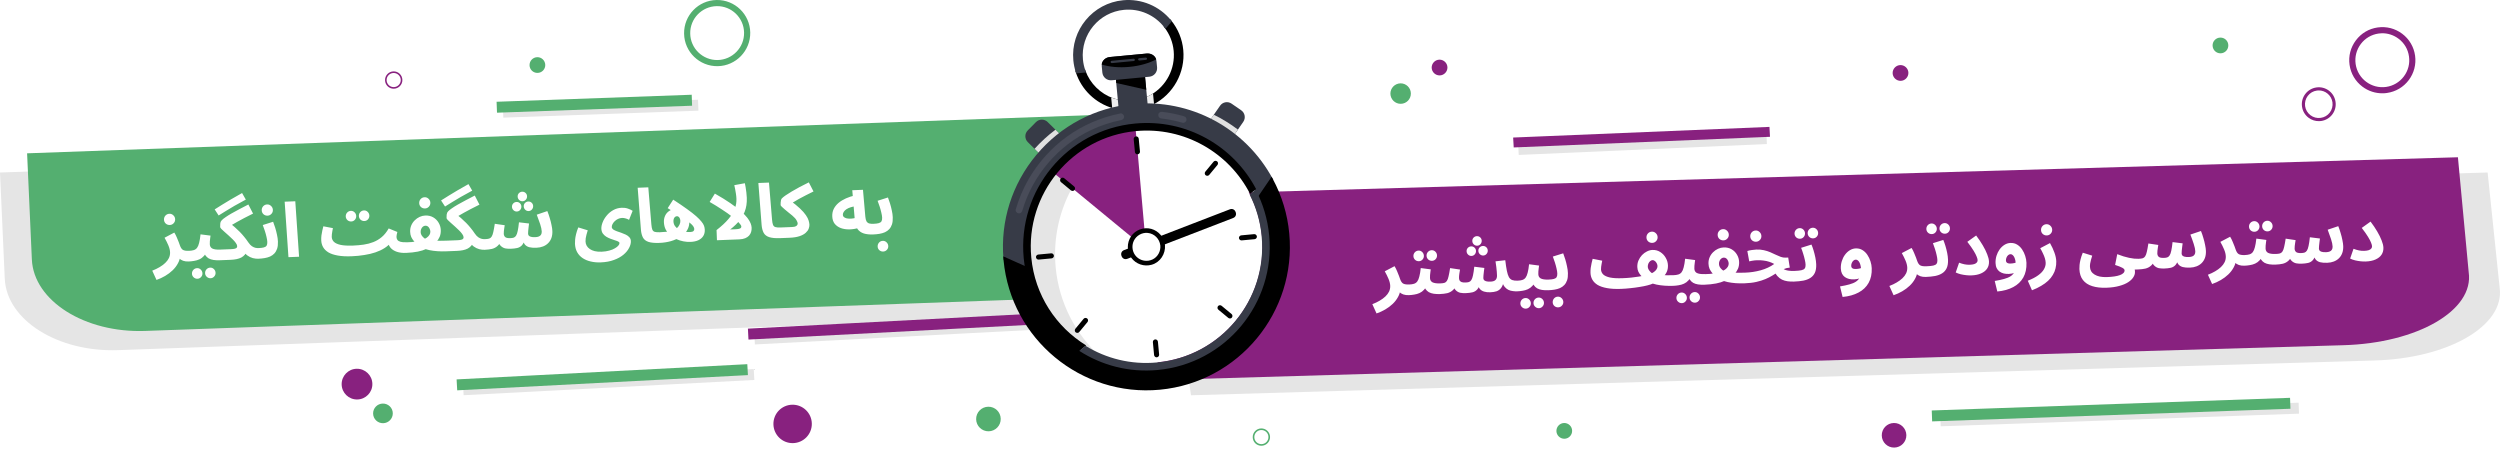 <svg xmlns:xlink="http://www.w3.org/1999/xlink" xmlns="http://www.w3.org/2000/svg" width="461" height="83" viewBox="0 0 461 83" fill="none">
<path d="M260.164 17.221C260.181 18.267 259.356 19.126 258.31 19.143C257.273 19.16 256.414 18.335 256.389 17.29C256.372 16.252 257.205 15.393 258.242 15.368C259.288 15.351 260.147 16.184 260.164 17.221Z" fill="#54AF70"></path>
<g style="mix-blend-mode:multiply">
<path d="M0.879 51.392L0.001 31.813L202.452 24.549L203.957 58.033L21.786 64.566C10.653 64.967 1.214 59.02 0.879 51.392Z" fill="#E5E5E5"></path>
</g>
<path d="M5.875 47.85L4.997 28.271L207.448 21L208.953 54.49L26.782 61.024C15.649 61.425 6.22 55.478 5.875 47.85Z" fill="#54AF70"></path>
<g style="mix-blend-mode:multiply">
<path d="M280.051 28.571L279.957 26.555L325.727 24.542L325.812 26.558L280.051 28.571Z" fill="#E5E5E5"></path>
</g>
<g style="mix-blend-mode:multiply">
<path d="M139.2 63.517L139.098 61.493L195.247 58.551L195.357 60.567L139.2 63.517Z" fill="#E5E5E5"></path>
</g>
<g style="mix-blend-mode:multiply">
<path d="M85.492 72.878L85.382 70.854L138.989 68.049L139.099 70.064L85.492 72.878Z" fill="#E5E5E5"></path>
</g>
<g style="mix-blend-mode:multiply">
<path d="M92.808 21.695L92.74 19.678L128.713 18.39L128.791 20.407L92.808 21.695Z" fill="#E5E5E5"></path>
</g>
<g style="mix-blend-mode:multiply">
<path d="M357.863 78.61L357.793 76.588L423.864 74.255L423.934 76.278L357.863 78.61Z" fill="#E5E5E5"></path>
</g>
<path d="M279.13 27.189L279.024 25.362L326.29 23.398L326.387 25.225L279.13 27.189Z" fill="#88217F"></path>
<path d="M138.018 62.615L137.916 60.6L194.074 57.659L194.176 59.674L138.018 62.615Z" fill="#88217F"></path>
<path d="M84.308 71.976L84.197 69.961L137.804 67.155L137.915 69.17L84.308 71.976Z" fill="#54AF70"></path>
<path d="M91.647 20.782L91.57 18.765L127.552 17.47L127.621 19.494L91.647 20.782Z" fill="#54AF70"></path>
<path d="M356.287 77.705L356.215 75.691L422.286 73.358L422.357 75.373L356.287 77.705Z" fill="#54AF70"></path>
<g style="mix-blend-mode:multiply">
<path d="M437.759 66.476L219.622 72.89L214.691 38.9L458.717 31.808L460.932 53.018C461.943 60.038 451.492 66.11 437.759 66.476Z" fill="#E5E5E5"></path>
</g>
<g filter="url(#filter0_d_10264_557388)">
<path d="M432.053 63.658L213.931 70.073L209.001 36.083L453.24 29L455.227 50.201C456.253 57.212 445.786 63.292 432.053 63.658Z" fill="#88217F"></path>
</g>
<path d="M232.692 43.51C233.8 55.251 225.152 65.707 213.411 66.814C208.626 67.265 204.046 66.097 200.234 63.754C194.697 60.354 190.769 54.489 190.112 47.533C188.999 35.792 197.652 25.341 209.388 24.228C218.364 23.383 226.594 28.241 230.461 35.819C231.652 38.157 232.431 40.75 232.692 43.51Z" fill="white"></path>
<path d="M209.02 20.316C207.746 20.439 206.483 20.322 205.27 19.971C201.998 19.037 199.427 16.549 198.375 13.322L198.27 12.999L200.078 12.826L200.15 13.027C201.002 15.392 202.927 17.295 205.309 18.124C206.45 18.519 207.64 18.664 208.853 18.552C210.061 18.436 211.207 18.074 212.253 17.467C215.097 15.826 216.738 12.654 216.427 9.393C216.282 7.813 215.687 6.31 214.713 5.053L214.579 4.88L215.731 3.489L215.943 3.745C217.228 5.314 218.007 7.206 218.196 9.226C218.586 13.361 216.355 17.401 212.637 19.276C211.508 19.843 210.289 20.194 209.02 20.316Z" fill="black"></path>
<path d="M198.447 13.534L198.374 13.322C198.146 12.615 197.996 11.881 197.924 11.141C197.395 5.554 201.513 0.573 207.1 0.045C210.477 -0.272 213.783 1.108 215.942 3.745L216.087 3.918L214.924 5.326L214.712 5.053C212.931 2.755 210.149 1.542 207.267 1.814C202.654 2.248 199.254 6.361 199.693 10.974C199.76 11.675 199.91 12.365 200.149 13.027L200.272 13.361L198.447 13.534Z" fill="#373B47"></path>
<g style="mix-blend-mode:multiply">
<path d="M209.02 20.317C207.746 20.439 206.483 20.322 205.27 19.972L205.086 19.922L204.902 17.985L205.309 18.124C206.449 18.519 207.64 18.664 208.853 18.553C210.061 18.436 211.207 18.074 212.253 17.468L212.62 17.256L212.804 19.193L212.637 19.276C211.508 19.844 210.289 20.194 209.02 20.317Z" fill="#EEEEEE"></path>
</g>
<path d="M229.264 22.459L228.273 23.895L227.444 25.091C226.965 25.781 226.019 25.954 225.324 25.475L223.549 24.251C222.853 23.772 222.681 22.821 223.159 22.125L223.827 21.157L224.979 19.499C225.457 18.803 226.409 18.631 227.099 19.109L228.874 20.333C229.57 20.812 229.742 21.764 229.264 22.459Z" fill="#373B47"></path>
<path d="M211.68 19.788L206.305 20.3L205.698 13.857L211.068 13.35L211.68 19.788Z" fill="#373B47"></path>
<path d="M211.375 16.555L205.838 15.303L205.699 13.857L211.069 13.35L211.375 16.555Z" fill="black"></path>
<path d="M213.255 11.286L213.367 12.426C213.444 13.294 212.81 14.062 211.942 14.146L204.992 14.803C204.124 14.88 203.356 14.246 203.272 13.378L203.167 12.243C203.083 11.375 203.717 10.607 204.586 10.523L211.541 9.867C212.404 9.783 213.172 10.423 213.255 11.286Z" fill="#373B47"></path>
<path d="M213.206 10.951C211.909 11.641 210.184 12.153 208.264 12.331C206.344 12.515 204.558 12.337 203.15 11.897C203.212 11.19 203.863 10.589 204.714 10.511L211.408 9.877C212.26 9.799 213.016 10.267 213.206 10.951Z" fill="black"></path>
<path d="M209.865 10.963C209.848 10.846 209.965 10.735 210.099 10.723C210.143 10.72 210.189 10.716 210.238 10.712C210.572 10.679 210.905 10.647 211.239 10.618C211.378 10.601 211.495 10.69 211.512 10.807C211.529 10.924 211.412 11.035 211.278 11.046C211.23 11.05 211.184 11.054 211.139 11.057C210.805 11.091 210.471 11.122 210.138 11.152C209.998 11.169 209.882 11.08 209.865 10.963Z" fill="#373B47"></path>
<path d="M205.018 11.202C205.185 11.187 205.352 11.172 205.519 11.158C206.68 11.046 207.841 10.937 209.003 10.829C209.325 10.796 209.364 11.224 209.042 11.258C208.875 11.273 208.708 11.287 208.541 11.302C207.38 11.414 206.218 11.525 205.057 11.636C204.735 11.664 204.696 11.236 205.018 11.202Z" fill="#373B47"></path>
<path d="M194.668 49.308C195.286 55.847 198.33 61.589 202.826 65.718C195.659 62.663 190.334 55.874 189.549 47.589C188.414 35.536 197.289 24.813 209.337 23.678L209.409 23.666C199.838 28.102 193.622 38.224 194.668 49.308Z" fill="#E5E5E5"></path>
<g style="mix-blend-mode:multiply">
<path d="M228.273 23.895L227.444 25.092C226.965 25.782 226.019 25.954 225.324 25.476L223.549 24.251C222.853 23.773 222.681 22.821 223.159 22.126L223.827 21.157C225.396 21.925 226.882 22.844 228.273 23.895Z" fill="#E1E1E1"></path>
</g>
<path d="M189.516 24.051L191.029 22.515C191.619 21.914 192.587 21.908 193.188 22.504L194.624 23.917L195.464 24.746C196.065 25.336 196.071 26.304 195.481 26.905L193.967 28.441C193.372 29.042 192.409 29.048 191.808 28.458L190.773 27.439L189.532 26.21C188.931 25.62 188.92 24.652 189.516 24.051Z" fill="#373B47"></path>
<path d="M209.36 23.249L211.357 45.931L194.341 31.919C197.574 26.232 205.253 23.783 209.36 23.249Z" fill="#88217F"></path>
<path d="M227.085 39.398L207.575 46.921L227.085 39.398Z" fill="white"></path>
<path d="M227.392 40.2C226.59 40.508 225.789 40.817 224.988 41.129C221.489 42.476 217.991 43.824 214.493 45.174C212.289 46.024 210.086 46.873 207.882 47.723C206.853 48.118 206.246 46.516 207.276 46.12C208.077 45.812 208.878 45.503 209.679 45.191C213.174 43.844 216.67 42.496 220.169 41.146C222.372 40.296 224.578 39.447 226.785 38.597C227.815 38.202 228.421 39.805 227.392 40.2Z" fill="black"></path>
<g style="mix-blend-mode:multiply">
<path d="M194.625 23.917L195.465 24.746C196.066 25.336 196.072 26.304 195.482 26.905L193.968 28.441C193.373 29.042 192.41 29.048 191.809 28.458L190.774 27.439C191.943 26.148 193.228 24.969 194.625 23.917Z" fill="#E1E1E1"></path>
</g>
<path d="M185.052 47.895L185.035 47.734C184.451 40.761 186.605 33.956 191.106 28.564C195.614 23.177 201.935 19.844 208.908 19.182C219.514 18.18 229.636 23.6 234.7 32.993L234.778 33.138L232.184 36.949L231.984 36.493C228.089 27.595 218.963 22.231 209.286 23.149C196.949 24.312 187.862 35.297 189.025 47.639C189.081 48.196 189.153 48.758 189.242 49.303L189.331 49.809L185.052 47.895Z" fill="#373B47"></path>
<path d="M213.888 71.862C199.364 73.231 186.432 62.535 185.058 48.012C185.05 47.915 185.043 47.823 185.035 47.734L185.002 47.272L189.22 49.158L189.242 49.303C190.188 54.884 193.188 59.864 197.689 63.326C202.208 66.809 207.828 68.434 213.515 67.894C225.852 66.731 234.939 55.747 233.776 43.41C233.548 41.006 232.947 38.68 231.984 36.493L231.923 36.354L234.483 32.592L234.7 32.993C236.38 36.109 237.404 39.487 237.738 43.032C239.112 57.555 228.412 70.487 213.888 71.862Z" fill="black"></path>
<path d="M231.631 34.874L230.518 35.764C226.65 28.185 218.42 23.327 209.444 24.173C197.709 25.286 189.056 35.736 190.169 47.478C190.825 54.433 194.754 60.298 200.291 63.699L199.144 64.633C193.463 60.983 189.456 54.856 188.772 47.611C187.592 35.08 196.79 23.967 209.311 22.782C218.793 21.886 227.463 26.933 231.631 34.874Z" fill="black"></path>
<path d="M234.039 43.432C235.208 55.958 225.993 67.06 213.461 68.228C208.18 68.718 203.15 67.366 199.01 64.695L200.162 63.76C203.973 66.108 208.542 67.282 213.333 66.837C225.074 65.746 233.739 55.302 232.648 43.56C232.392 40.8 231.613 38.207 230.428 35.87L231.541 34.974C232.882 37.534 233.755 40.383 234.039 43.432Z" fill="#373B47"></path>
<g opacity="0.1">
<path d="M218.791 22.136C218.752 22.442 218.385 22.726 218.073 22.637C216.771 22.264 215.436 21.997 214.089 21.835C213.744 21.797 213.544 21.435 213.588 21.123C213.633 20.778 213.983 20.583 214.3 20.622C215.653 20.778 216.983 21.045 218.29 21.424C218.624 21.518 218.836 21.774 218.791 22.136Z" fill="#E8E6FC"></path>
<path d="M207.283 21.474C207.316 21.83 207.055 22.08 206.727 22.147C204.818 22.525 202.954 23.149 201.195 23.978C198.151 25.419 195.43 27.522 193.255 30.088C191.09 32.636 189.454 35.63 188.519 38.841C188.425 39.164 188.157 39.408 187.801 39.342C187.495 39.292 187.206 38.947 187.3 38.629C187.868 36.687 188.647 34.812 189.66 33.059C191.435 29.988 193.839 27.3 196.71 25.213C199.659 23.076 203.043 21.624 206.61 20.917C206.938 20.85 207.255 21.168 207.283 21.474Z" fill="#E8E6FC"></path>
</g>
<path d="M209.787 28.458C209.537 28.491 209.303 28.28 209.281 28.035C209.27 27.939 209.26 27.842 209.253 27.746C209.186 27.052 209.119 26.358 209.053 25.665C209.03 25.403 209.225 25.192 209.475 25.153C209.726 25.119 209.96 25.331 209.982 25.576C209.993 25.672 210.002 25.77 210.01 25.87C210.076 26.564 210.143 27.258 210.21 27.952C210.232 28.208 210.037 28.425 209.787 28.458Z" fill="black"></path>
<path d="M198.137 35.041C197.987 35.241 197.669 35.258 197.48 35.102C197.406 35.039 197.33 34.976 197.252 34.913C196.718 34.472 196.182 34.028 195.644 33.583C195.444 33.416 195.432 33.127 195.583 32.926C195.733 32.726 196.05 32.709 196.239 32.865C196.317 32.928 196.393 32.991 196.468 33.054C197.005 33.496 197.541 33.939 198.076 34.384C198.276 34.551 198.293 34.841 198.137 35.041Z" fill="black"></path>
<path d="M194.336 47.133C194.375 47.383 194.158 47.623 193.918 47.645C193.818 47.652 193.72 47.661 193.623 47.673C192.93 47.736 192.236 47.801 191.542 47.867C191.281 47.89 191.069 47.695 191.036 47.444C190.997 47.2 191.214 46.96 191.453 46.938C191.553 46.931 191.652 46.921 191.748 46.91C192.442 46.843 193.136 46.779 193.829 46.715C194.091 46.688 194.302 46.883 194.336 47.133Z" fill="black"></path>
<path d="M200.473 58.729C200.673 58.879 200.69 59.197 200.534 59.386C200.471 59.46 200.408 59.536 200.345 59.614C199.903 60.152 199.46 60.688 199.015 61.222C198.848 61.422 198.558 61.439 198.358 61.283C198.158 61.133 198.141 60.816 198.297 60.627C198.36 60.552 198.423 60.476 198.486 60.398C198.931 59.861 199.375 59.325 199.816 58.79C199.983 58.59 200.272 58.573 200.473 58.729Z" fill="black"></path>
<path d="M213.014 62.586C213.258 62.552 213.498 62.764 213.52 63.009C213.527 63.105 213.537 63.202 213.548 63.298C213.615 63.992 213.679 64.686 213.743 65.379C213.77 65.641 213.576 65.852 213.325 65.891C213.075 65.924 212.835 65.713 212.813 65.468C212.806 65.372 212.797 65.273 212.785 65.173C212.722 64.48 212.657 63.786 212.591 63.092C212.568 62.836 212.758 62.619 213.014 62.586Z" fill="black"></path>
<path d="M224.605 56.448C224.755 56.248 225.073 56.231 225.262 56.387C225.34 56.45 225.416 56.513 225.49 56.576C226.028 57.018 226.564 57.461 227.098 57.906C227.298 58.073 227.315 58.362 227.159 58.563C227.009 58.763 226.692 58.78 226.503 58.624C226.429 58.561 226.352 58.498 226.275 58.435C225.74 57.993 225.204 57.55 224.666 57.105C224.466 56.938 224.455 56.649 224.605 56.448Z" fill="black"></path>
<path d="M228.463 43.911C228.43 43.66 228.642 43.421 228.886 43.399C228.983 43.392 229.081 43.382 229.181 43.371C229.875 43.308 230.567 43.243 231.257 43.176C231.518 43.154 231.735 43.349 231.769 43.599C231.802 43.844 231.591 44.083 231.346 44.106C231.249 44.113 231.151 44.122 231.051 44.133C230.357 44.2 229.665 44.265 228.975 44.328C228.714 44.356 228.502 44.161 228.463 43.911Z" fill="black"></path>
<path d="M222.323 32.314C222.123 32.163 222.106 31.846 222.262 31.657C222.325 31.583 222.388 31.507 222.451 31.429C222.896 30.891 223.339 30.355 223.781 29.821C223.948 29.62 224.237 29.604 224.438 29.76C224.638 29.91 224.655 30.227 224.499 30.416C224.436 30.49 224.373 30.566 224.31 30.644C223.868 31.182 223.425 31.718 222.98 32.252C222.813 32.453 222.523 32.469 222.323 32.314Z" fill="black"></path>
<path d="M214.397 45.24C214.553 46.893 213.34 48.362 211.687 48.518C210.029 48.674 208.56 47.461 208.404 45.803C208.248 44.15 209.467 42.681 211.12 42.525C212.772 42.369 214.241 43.582 214.397 45.24Z" fill="white"></path>
<path d="M214.823 45.196C214.951 46.81 213.944 48.379 212.364 48.819C210.978 49.208 209.481 48.713 208.624 47.55C207.767 46.382 207.762 44.779 208.563 43.583C209.359 42.397 210.906 41.819 212.286 42.203C213.671 42.587 214.668 43.772 214.823 45.196C214.879 45.747 214.028 45.825 213.966 45.28C213.833 44.044 212.865 43.065 211.624 42.948C210.561 42.848 209.526 43.455 209.07 44.412C208.613 45.374 208.802 46.565 209.554 47.328C210.322 48.112 211.518 48.318 212.514 47.851C213.493 47.389 214.055 46.343 213.966 45.28C213.922 44.729 214.779 44.651 214.823 45.196Z" fill="black"></path>
<path d="M410.901 8.352C410.918 9.16 410.28 9.815 409.481 9.832C408.673 9.849 408.018 9.211 408.001 8.403C407.984 7.604 408.622 6.941 409.43 6.932C410.229 6.915 410.892 7.553 410.901 8.352Z" fill="#54AF70"></path>
<path d="M72.431 76.194C72.448 77.197 71.649 78.022 70.646 78.039C69.643 78.056 68.818 77.265 68.801 76.262C68.784 75.258 69.583 74.434 70.587 74.417C71.581 74.4 72.415 75.191 72.431 76.194Z" fill="#54AF70"></path>
<path d="M289.9 79.428C289.917 80.228 289.28 80.891 288.48 80.908C287.681 80.916 287.018 80.279 287.001 79.48C286.993 78.68 287.63 78.017 288.429 78C289.229 77.992 289.892 78.629 289.9 79.428Z" fill="#54AF70"></path>
<path d="M100.547 11.972C100.564 12.771 99.926 13.435 99.119 13.443C98.32 13.46 97.656 12.822 97.648 12.023C97.631 11.224 98.269 10.561 99.068 10.544C99.875 10.527 100.53 11.173 100.547 11.972Z" fill="#54AF70"></path>
<path d="M184.533 77.228C184.559 78.478 183.555 79.507 182.306 79.532C181.056 79.549 180.018 78.554 180.001 77.305C179.976 76.055 180.979 75.017 182.229 75.001C183.479 74.975 184.516 75.97 184.533 77.228Z" fill="#54AF70"></path>
<path d="M351.532 80.228C351.558 81.478 350.554 82.515 349.305 82.532C348.055 82.558 347.017 81.555 347 80.305C346.975 79.055 347.97 78.017 349.228 78.001C350.478 77.975 351.507 78.978 351.532 80.228Z" fill="#88217F"></path>
<path d="M266.909 12.428C266.917 13.228 266.28 13.891 265.48 13.908C264.681 13.916 264.018 13.279 264.001 12.479C263.993 11.68 264.63 11.017 265.429 11C266.229 10.992 266.892 11.629 266.909 12.428Z" fill="#88217F"></path>
<path d="M351.909 13.428C351.917 14.228 351.28 14.891 350.48 14.908C349.681 14.916 349.018 14.279 349.001 13.479C348.993 12.68 349.63 12.017 350.429 12C351.229 11.992 351.892 12.629 351.909 13.428Z" fill="#88217F"></path>
<path d="M149.7 78.107C149.734 80.062 148.178 81.678 146.214 81.712C144.259 81.746 142.652 80.19 142.618 78.226C142.584 76.27 144.14 74.663 146.095 74.629C148.051 74.595 149.666 76.151 149.7 78.107Z" fill="#88217F"></path>
<path d="M68.663 70.781C68.697 72.345 67.447 73.637 65.883 73.663C64.318 73.697 63.026 72.447 63 70.883C62.975 69.318 64.216 68.026 65.781 68C67.345 67.975 68.637 69.216 68.663 70.781Z" fill="#88217F"></path>
<path fill-rule="evenodd" clip-rule="evenodd" d="M232.625 82.197C231.741 82.214 231.01 81.508 231.001 80.624C230.984 79.74 231.69 79.017 232.566 79C233.45 78.983 234.181 79.689 234.198 80.573C234.215 81.449 233.509 82.18 232.625 82.197ZM232.574 79.298C231.86 79.306 231.282 79.901 231.299 80.616C231.307 81.338 231.903 81.908 232.617 81.9C233.339 81.891 233.909 81.296 233.901 80.573C233.892 79.859 233.297 79.281 232.574 79.298Z" fill="#54AF70"></path>
<path fill-rule="evenodd" clip-rule="evenodd" d="M72.625 16.359C71.741 16.376 71.01 15.671 71.001 14.786C70.984 13.902 71.69 13.179 72.566 13.162C73.45 13.145 74.181 13.851 74.198 14.735C74.215 15.611 73.51 16.342 72.625 16.359ZM72.574 13.46C71.852 13.469 71.282 14.064 71.29 14.786C71.307 15.501 71.903 16.079 72.617 16.062C73.339 16.053 73.909 15.458 73.901 14.735C73.884 14.021 73.288 13.443 72.574 13.46Z" fill="#88217F"></path>
<path fill-rule="evenodd" clip-rule="evenodd" d="M132.352 12.202C128.985 12.261 126.197 9.566 126.146 6.208C126.086 2.841 128.773 0.06 132.14 0.001C135.498 -0.059 138.287 2.628 138.346 5.995C138.397 9.354 135.711 12.142 132.352 12.202ZM132.157 1.132C129.419 1.183 127.225 3.444 127.276 6.191C127.319 8.928 129.589 11.114 132.327 11.071C135.064 11.02 137.258 8.75 137.207 6.012C137.165 3.274 134.894 1.081 132.157 1.132Z" fill="#54AF70"></path>
<path fill-rule="evenodd" clip-rule="evenodd" d="M439.397 17.203C438.045 17.229 436.727 16.803 435.63 15.979C434.329 15.001 433.488 13.572 433.258 11.957C433.028 10.35 433.445 8.743 434.423 7.442C435.401 6.133 436.829 5.291 438.444 5.062C440.06 4.832 441.667 5.249 442.968 6.226C444.268 7.204 445.11 8.633 445.34 10.248C445.569 11.864 445.153 13.47 444.175 14.771C443.197 16.072 441.769 16.914 440.153 17.143C439.898 17.183 439.646 17.203 439.397 17.203ZM439.227 6.133C439.017 6.139 438.81 6.156 438.606 6.184C437.288 6.371 436.123 7.06 435.332 8.114C434.533 9.177 434.193 10.486 434.38 11.804C434.763 14.516 437.288 16.412 440 16.03C441.31 15.843 442.474 15.154 443.274 14.091C444.073 13.028 444.404 11.719 444.217 10.41C444.039 9.092 443.35 7.927 442.287 7.136C441.395 6.465 440.323 6.116 439.227 6.133Z" fill="#88217F"></path>
<path fill-rule="evenodd" clip-rule="evenodd" d="M427.63 22.339C426.941 22.356 426.269 22.135 425.708 21.718C425.036 21.216 424.603 20.485 424.492 19.652C424.246 17.952 425.436 16.37 427.145 16.124C427.97 16.005 428.794 16.217 429.458 16.719C430.129 17.22 430.554 17.952 430.673 18.776C430.793 19.61 430.58 20.426 430.078 21.098C429.577 21.761 428.845 22.194 428.021 22.313C427.89 22.33 427.76 22.339 427.63 22.339ZM427.536 16.676C427.434 16.676 427.332 16.685 427.23 16.702C426.55 16.795 425.955 17.144 425.547 17.688C425.138 18.232 424.968 18.904 425.062 19.576C425.155 20.247 425.513 20.842 426.057 21.25C426.592 21.659 427.264 21.829 427.936 21.735C428.616 21.642 429.211 21.293 429.619 20.749C430.027 20.205 430.197 19.533 430.104 18.861C429.917 17.578 428.803 16.651 427.536 16.676Z" fill="#88217F"></path>
<path d="M253.832 57.801L253.057 56.091C253.545 55.906 253.991 55.694 254.394 55.455C254.805 55.217 255.16 54.957 255.459 54.675C255.757 54.394 255.984 54.092 256.141 53.769C256.298 53.436 256.369 53.084 256.356 52.711C256.342 52.319 256.239 51.893 256.045 51.433C255.851 50.973 255.62 50.505 255.351 50.028L257.153 49.082C257.331 49.365 257.486 49.673 257.62 50.004C257.762 50.326 257.879 50.616 257.972 50.874C258.066 51.133 258.128 51.308 258.159 51.4C258.305 51.843 258.493 52.136 258.722 52.277C258.961 52.418 259.336 52.48 259.849 52.461C260.204 52.449 260.459 52.533 260.615 52.715C260.78 52.886 260.867 53.107 260.876 53.378C260.887 53.667 260.797 53.913 260.608 54.116C260.419 54.309 260.142 54.412 259.779 54.425C259.396 54.439 259.058 54.395 258.765 54.293C258.472 54.191 258.233 54.036 258.048 53.828C257.873 53.619 257.757 53.371 257.7 53.084L258.228 53.359C258.19 53.855 258.043 54.328 257.788 54.775C257.542 55.232 257.216 55.655 256.81 56.043C256.403 56.431 255.944 56.774 255.431 57.072C254.919 57.37 254.385 57.613 253.832 57.801ZM259.795 54.425L259.866 52.461C260.202 52.449 260.49 52.406 260.73 52.332C260.97 52.258 261.171 52.121 261.332 51.919C261.493 51.708 261.622 51.404 261.72 51.009C261.828 50.613 261.917 50.087 261.987 49.43L263.83 49.673C263.817 49.814 263.795 49.978 263.764 50.166C263.742 50.354 263.721 50.546 263.7 50.743C263.688 50.93 263.685 51.108 263.691 51.275C263.697 51.443 263.735 51.591 263.805 51.72C263.874 51.848 263.981 51.956 264.124 52.045C264.276 52.123 264.47 52.182 264.705 52.22C264.949 52.258 265.244 52.271 265.589 52.259C265.943 52.247 266.198 52.331 266.354 52.512C266.51 52.684 266.592 52.906 266.602 53.176C266.612 53.465 266.522 53.711 266.333 53.914C266.153 54.107 265.882 54.21 265.518 54.223C265.098 54.238 264.714 54.218 264.367 54.165C264.029 54.112 263.731 54.015 263.474 53.875C263.226 53.725 263.018 53.526 262.851 53.28C262.692 53.024 262.588 52.71 262.538 52.339L263.209 52.315C263.057 52.769 262.855 53.135 262.603 53.415C262.361 53.685 262.083 53.891 261.771 54.033C261.458 54.175 261.13 54.27 260.786 54.32C260.452 54.378 260.122 54.413 259.795 54.425ZM264.069 48.096C263.799 48.106 263.562 48.021 263.36 47.841C263.166 47.652 263.065 47.426 263.056 47.165C263.046 46.895 263.131 46.658 263.311 46.456C263.5 46.253 263.73 46.147 264 46.137C264.261 46.128 264.489 46.218 264.682 46.407C264.875 46.597 264.977 46.827 264.986 47.097C264.996 47.358 264.91 47.59 264.731 47.793C264.551 47.986 264.33 48.087 264.069 48.096ZM261.648 48.167C261.378 48.177 261.141 48.092 260.939 47.912C260.745 47.723 260.644 47.498 260.635 47.236C260.625 46.966 260.71 46.73 260.89 46.527C261.079 46.324 261.309 46.218 261.579 46.209C261.84 46.199 262.068 46.289 262.261 46.479C262.454 46.668 262.556 46.898 262.565 47.169C262.575 47.43 262.489 47.661 262.31 47.864C262.13 48.057 261.909 48.158 261.648 48.167ZM265.52 54.223L265.591 52.259C265.899 52.248 266.15 52.216 266.344 52.163C266.538 52.1 266.693 51.977 266.808 51.796C266.932 51.605 267.034 51.326 267.114 50.959C267.204 50.582 267.298 50.074 267.397 49.436L269.228 49.707C269.197 49.914 269.155 50.172 269.101 50.482C269.056 50.792 269.037 51.059 269.045 51.283C269.051 51.46 269.089 51.613 269.159 51.741C269.238 51.86 269.363 51.953 269.533 52.022C269.713 52.081 269.956 52.105 270.264 52.094C270.507 52.086 270.711 52.055 270.877 52.003C271.053 51.941 271.198 51.819 271.313 51.637C271.437 51.446 271.539 51.158 271.619 50.772C271.707 50.377 271.787 49.846 271.857 49.181L273.714 49.409C273.684 49.625 273.655 49.855 273.626 50.099C273.597 50.343 273.573 50.568 273.552 50.774C273.531 50.98 273.523 51.148 273.528 51.279C273.532 51.4 273.569 51.516 273.638 51.625C273.716 51.725 273.85 51.805 274.038 51.863C274.237 51.922 274.508 51.945 274.853 51.933C275.273 51.918 275.578 51.818 275.767 51.634C275.966 51.441 276.059 51.157 276.046 50.784C276.038 50.569 276.025 50.341 276.008 50.099C275.989 49.847 275.961 49.568 275.922 49.261C275.892 48.945 275.842 48.587 275.772 48.188L277.572 47.984C277.666 48.784 277.763 49.435 277.865 49.935C277.967 50.436 278.092 50.824 278.242 51.099C278.401 51.364 278.603 51.544 278.849 51.638C279.105 51.731 279.433 51.771 279.834 51.757C280.189 51.745 280.444 51.829 280.6 52.01C280.765 52.182 280.852 52.403 280.861 52.674C280.871 52.963 280.782 53.209 280.593 53.411C280.413 53.605 280.137 53.708 279.763 53.721C279.512 53.73 279.25 53.716 278.977 53.678C278.706 53.651 278.442 53.581 278.186 53.468C277.929 53.347 277.699 53.168 277.494 52.932C277.29 52.697 277.125 52.38 276.998 51.983L277.253 52.058C277.139 52.529 276.975 52.895 276.76 53.154C276.545 53.414 276.276 53.601 275.953 53.715C275.63 53.82 275.24 53.88 274.783 53.896C274.363 53.911 273.988 53.868 273.657 53.768C273.327 53.667 273.059 53.495 272.855 53.25C272.659 52.995 272.549 52.649 272.524 52.211L272.999 52.194C272.831 52.723 272.63 53.118 272.397 53.378C272.163 53.639 271.875 53.812 271.533 53.899C271.19 53.986 270.758 54.038 270.235 54.057C269.918 54.068 269.605 54.046 269.294 53.992C268.984 53.928 268.703 53.774 268.452 53.531C268.2 53.279 268.008 52.874 267.877 52.319L268.631 52.264C268.455 52.821 268.213 53.236 267.905 53.508C267.606 53.78 267.258 53.965 266.859 54.063C266.461 54.152 266.015 54.205 265.52 54.223ZM272.393 45.309C272.159 45.318 271.951 45.236 271.768 45.065C271.593 44.894 271.502 44.687 271.494 44.444C271.485 44.202 271.562 43.994 271.724 43.82C271.895 43.646 272.097 43.555 272.33 43.546C272.573 43.538 272.781 43.614 272.955 43.776C273.129 43.938 273.22 44.141 273.229 44.383C273.237 44.626 273.161 44.839 272.999 45.022C272.837 45.205 272.635 45.301 272.393 45.309ZM271.338 47.196C271.105 47.204 270.897 47.122 270.713 46.951C270.539 46.78 270.448 46.573 270.439 46.331C270.431 46.088 270.508 45.88 270.67 45.706C270.841 45.532 271.043 45.441 271.276 45.433C271.519 45.424 271.727 45.501 271.901 45.663C272.075 45.825 272.166 46.027 272.174 46.27C272.183 46.512 272.106 46.725 271.945 46.908C271.783 47.091 271.581 47.187 271.338 47.196ZM273.507 47.119C273.274 47.127 273.066 47.046 272.882 46.875C272.708 46.704 272.617 46.497 272.608 46.254C272.599 46.012 272.676 45.804 272.838 45.63C273.009 45.456 273.212 45.364 273.445 45.356C273.687 45.348 273.896 45.424 274.069 45.586C274.243 45.748 274.334 45.951 274.343 46.193C274.351 46.436 274.275 46.648 274.113 46.832C273.952 47.015 273.75 47.111 273.507 47.119ZM279.771 53.721L279.842 51.757C280.178 51.745 280.466 51.702 280.706 51.628C280.946 51.555 281.147 51.417 281.308 51.215C281.469 51.004 281.598 50.7 281.696 50.305C281.804 49.909 281.892 49.383 281.963 48.726L283.806 48.97C283.793 49.11 283.77 49.274 283.74 49.462C283.718 49.65 283.697 49.842 283.676 50.039C283.664 50.226 283.661 50.404 283.667 50.572C283.673 50.739 283.711 50.888 283.78 51.016C283.85 51.144 283.957 51.252 284.1 51.341C284.252 51.419 284.446 51.478 284.681 51.516C284.925 51.554 285.219 51.567 285.565 51.555C285.919 51.543 286.174 51.627 286.33 51.809C286.485 51.98 286.568 52.202 286.577 52.472C286.588 52.761 286.498 53.007 286.309 53.21C286.129 53.403 285.857 53.506 285.494 53.519C285.074 53.534 284.69 53.515 284.343 53.462C284.005 53.408 283.707 53.311 283.45 53.171C283.202 53.021 282.994 52.823 282.827 52.576C282.668 52.32 282.564 52.007 282.513 51.635L283.185 51.611C283.033 52.065 282.831 52.431 282.579 52.711C282.337 52.981 282.059 53.187 281.747 53.329C281.434 53.471 281.106 53.566 280.762 53.616C280.428 53.674 280.098 53.709 279.771 53.721ZM283.789 56.829C283.519 56.839 283.282 56.749 283.079 56.56C282.886 56.38 282.785 56.159 282.776 55.898C282.766 55.628 282.851 55.391 283.031 55.189C283.22 54.986 283.45 54.88 283.72 54.87C283.981 54.861 284.209 54.951 284.402 55.14C284.595 55.33 284.697 55.56 284.707 55.83C284.716 56.091 284.63 56.319 284.45 56.512C284.271 56.714 284.05 56.82 283.789 56.829ZM281.369 56.914C281.098 56.924 280.861 56.834 280.659 56.645C280.466 56.465 280.364 56.245 280.355 55.983C280.346 55.713 280.431 55.477 280.61 55.274C280.799 55.071 281.029 54.965 281.3 54.956C281.561 54.946 281.788 55.036 281.982 55.226C282.175 55.415 282.276 55.645 282.286 55.915C282.295 56.177 282.21 56.404 282.03 56.597C281.85 56.799 281.63 56.905 281.369 56.914ZM285.496 53.519L285.567 51.555C285.977 51.541 286.298 51.501 286.529 51.437C286.77 51.373 286.939 51.264 287.036 51.111C287.133 50.949 287.177 50.723 287.167 50.434C287.157 50.173 287.109 49.862 287.022 49.501C286.943 49.139 286.842 48.765 286.716 48.377C286.59 47.989 286.465 47.634 286.342 47.311L288.254 46.712C288.377 47.025 288.502 47.389 288.629 47.805C288.756 48.221 288.864 48.651 288.955 49.096C289.054 49.532 289.111 49.955 289.125 50.365C289.143 50.878 289.093 51.314 288.975 51.673C288.857 52.023 288.685 52.319 288.46 52.56C288.244 52.792 287.98 52.978 287.667 53.12C287.364 53.252 287.026 53.348 286.655 53.408C286.283 53.468 285.897 53.505 285.496 53.519ZM287.33 56.676C287.06 56.686 286.823 56.601 286.621 56.421C286.428 56.241 286.327 56.016 286.317 55.745C286.308 55.475 286.392 55.234 286.572 55.022C286.761 54.819 286.99 54.713 287.261 54.703C287.531 54.694 287.763 54.784 287.957 54.973C288.16 55.171 288.266 55.406 288.276 55.676C288.285 55.947 288.195 56.179 288.006 56.372C287.826 56.565 287.601 56.667 287.33 56.676ZM298.883 53.271L299.178 51.3C299.756 51.279 300.306 51.241 300.827 51.186C301.348 51.13 301.826 51.066 302.263 50.995C302.709 50.923 303.094 50.849 303.418 50.772C303.751 50.695 304.006 50.625 304.181 50.563C304.494 50.449 304.76 50.314 304.979 50.157C305.198 50 305.364 49.826 305.479 49.635C305.594 49.444 305.648 49.255 305.641 49.069C305.636 48.938 305.609 48.808 305.557 48.679C305.506 48.55 305.437 48.431 305.349 48.322C305.27 48.213 305.174 48.128 305.059 48.067C304.954 47.996 304.846 47.962 304.734 47.966C304.584 47.971 304.437 48.032 304.292 48.15C304.156 48.267 304.045 48.42 303.958 48.61C303.88 48.79 303.845 48.992 303.853 49.216C303.859 49.374 303.911 49.541 304.011 49.715C304.11 49.889 304.247 50.056 304.421 50.218C304.604 50.371 304.809 50.504 305.037 50.617L303.202 51.396C302.989 51.207 302.786 51.014 302.593 50.815C302.408 50.607 302.25 50.374 302.12 50.117C301.999 49.86 301.932 49.568 301.921 49.242C301.906 48.813 301.976 48.413 302.131 48.044C302.295 47.664 302.512 47.33 302.782 47.04C303.061 46.75 303.366 46.525 303.697 46.364C304.036 46.193 304.374 46.102 304.71 46.09C305.251 46.071 305.731 46.198 306.152 46.473C306.572 46.739 306.907 47.091 307.156 47.53C307.414 47.97 307.552 48.436 307.569 48.931C307.585 49.369 307.515 49.764 307.359 50.115C307.203 50.466 306.985 50.777 306.705 51.048C306.435 51.31 306.13 51.545 305.792 51.753C305.463 51.961 305.128 52.141 304.788 52.293C304.549 52.404 304.217 52.514 303.791 52.622C303.375 52.73 302.892 52.827 302.344 52.911C301.806 53.005 301.239 53.081 300.643 53.139C300.048 53.207 299.461 53.251 298.883 53.271ZM308.529 52.707C307.988 52.726 307.455 52.717 306.931 52.679C306.407 52.642 305.919 52.575 305.467 52.479C305.025 52.383 304.638 52.261 304.305 52.114L305.218 50.569C305.5 50.633 305.829 50.682 306.203 50.716C306.587 50.74 306.985 50.754 307.396 50.758C307.816 50.762 308.217 50.757 308.6 50.744C308.954 50.731 309.209 50.816 309.365 50.997C309.53 51.168 309.617 51.389 309.627 51.66C309.637 51.949 309.548 52.195 309.359 52.398C309.169 52.591 308.893 52.694 308.529 52.707ZM298.883 53.271C297.876 53.307 297.019 53.258 296.314 53.124C295.619 52.999 295.047 52.804 294.598 52.54C294.159 52.266 293.835 51.941 293.626 51.565C293.416 51.19 293.303 50.774 293.287 50.316C293.277 50.018 293.29 49.719 293.326 49.419C293.371 49.109 293.426 48.808 293.49 48.516C293.564 48.224 293.629 47.96 293.686 47.725L295.45 48.069C295.418 48.238 295.383 48.422 295.343 48.619C295.303 48.817 295.273 49.009 295.251 49.197C295.229 49.375 295.221 49.539 295.226 49.688C295.239 50.033 295.371 50.337 295.623 50.599C295.884 50.851 296.301 51.041 296.876 51.171C297.45 51.291 298.217 51.334 299.178 51.3L299.511 52.801L298.883 53.271ZM304.678 44.788C304.389 44.798 304.138 44.709 303.926 44.52C303.723 44.331 303.617 44.092 303.606 43.803C303.596 43.514 303.685 43.263 303.874 43.051C304.072 42.839 304.316 42.727 304.605 42.717C304.885 42.707 305.126 42.802 305.329 43C305.542 43.198 305.653 43.441 305.663 43.731C305.673 44.02 305.579 44.266 305.381 44.469C305.192 44.672 304.958 44.778 304.678 44.788ZM308.546 52.707L308.617 50.743C308.953 50.731 309.241 50.688 309.481 50.614C309.721 50.541 309.922 50.403 310.083 50.201C310.244 49.99 310.373 49.687 310.471 49.291C310.579 48.895 310.667 48.369 310.738 47.712L312.581 47.956C312.568 48.096 312.546 48.26 312.515 48.448C312.493 48.636 312.472 48.828 312.451 49.025C312.439 49.212 312.436 49.39 312.442 49.557C312.448 49.725 312.486 49.873 312.556 50.002C312.625 50.13 312.732 50.238 312.875 50.327C313.027 50.405 313.221 50.464 313.456 50.502C313.7 50.541 313.994 50.553 314.34 50.541C314.694 50.529 314.949 50.613 315.105 50.794C315.26 50.967 315.343 51.188 315.353 51.458C315.363 51.747 315.273 51.993 315.084 52.196C314.904 52.389 314.633 52.492 314.269 52.505C313.849 52.52 313.465 52.501 313.118 52.447C312.78 52.394 312.482 52.297 312.225 52.157C311.977 52.007 311.769 51.809 311.602 51.562C311.443 51.306 311.339 50.993 311.289 50.621L311.96 50.597C311.808 51.051 311.606 51.417 311.354 51.697C311.112 51.967 310.834 52.173 310.522 52.315C310.209 52.457 309.881 52.552 309.537 52.602C309.203 52.66 308.873 52.695 308.546 52.707ZM312.564 55.815C312.294 55.825 312.057 55.735 311.854 55.546C311.661 55.366 311.56 55.145 311.551 54.884C311.541 54.614 311.626 54.377 311.806 54.175C311.995 53.972 312.225 53.866 312.495 53.856C312.756 53.847 312.984 53.937 313.177 54.127C313.371 54.316 313.472 54.546 313.482 54.816C313.491 55.077 313.405 55.304 313.225 55.498C313.046 55.7 312.825 55.806 312.564 55.815ZM310.144 55.9C309.873 55.91 309.637 55.82 309.434 55.631C309.241 55.451 309.14 55.231 309.13 54.969C309.121 54.699 309.206 54.462 309.386 54.26C309.574 54.057 309.804 53.951 310.075 53.942C310.336 53.932 310.563 54.023 310.757 54.212C310.95 54.401 311.052 54.631 311.061 54.901C311.07 55.163 310.985 55.39 310.805 55.583C310.625 55.785 310.405 55.891 310.144 55.9ZM314.271 52.505L314.343 50.555C314.707 50.552 315.042 50.535 315.35 50.506C315.657 50.476 315.931 50.438 316.172 50.393C316.423 50.346 316.64 50.297 316.825 50.244C317.019 50.19 317.181 50.142 317.31 50.1C317.624 49.987 317.89 49.856 318.109 49.708C318.328 49.551 318.494 49.377 318.609 49.186C318.724 48.995 318.777 48.793 318.77 48.578C318.764 48.41 318.721 48.244 318.64 48.078C318.569 47.903 318.465 47.762 318.331 47.655C318.196 47.548 318.041 47.497 317.863 47.503C317.695 47.509 317.543 47.566 317.407 47.673C317.271 47.781 317.164 47.925 317.086 48.105C317.008 48.276 316.973 48.473 316.981 48.697C316.988 48.893 317.041 49.078 317.14 49.252C317.24 49.416 317.376 49.575 317.549 49.728C317.723 49.88 317.929 50.023 318.167 50.154L316.331 50.933C316.119 50.745 315.916 50.542 315.721 50.325C315.536 50.107 315.378 49.86 315.247 49.585C315.125 49.3 315.058 48.98 315.045 48.625C315.03 48.196 315.1 47.801 315.256 47.441C315.411 47.081 315.624 46.77 315.895 46.508C316.166 46.237 316.471 46.025 316.811 45.873C317.151 45.721 317.494 45.639 317.839 45.627C318.399 45.607 318.889 45.721 319.308 45.968C319.728 46.214 320.057 46.544 320.296 46.955C320.544 47.367 320.676 47.82 320.694 48.314C320.71 48.771 320.64 49.185 320.485 49.554C320.33 49.915 320.112 50.24 319.833 50.53C319.563 50.81 319.259 51.059 318.921 51.276C318.592 51.493 318.258 51.678 317.918 51.83C317.752 51.911 317.545 51.988 317.296 52.062C317.046 52.136 316.764 52.207 316.448 52.274C316.133 52.332 315.794 52.381 315.431 52.422C315.068 52.463 314.682 52.49 314.271 52.505ZM321.659 52.245C321.118 52.264 320.585 52.254 320.061 52.217C319.536 52.179 319.048 52.112 318.597 52.016C318.154 51.92 317.767 51.798 317.435 51.651L318.347 50.106C318.63 50.171 318.958 50.22 319.333 50.253C319.717 50.277 320.114 50.291 320.525 50.295C320.946 50.299 321.347 50.294 321.73 50.281C322.084 50.268 322.339 50.353 322.495 50.534C322.66 50.706 322.747 50.927 322.756 51.197C322.767 51.486 322.677 51.732 322.488 51.935C322.299 52.129 322.022 52.232 321.659 52.245ZM317.807 44.325C317.518 44.336 317.268 44.246 317.055 44.058C316.853 43.869 316.746 43.63 316.736 43.34C316.726 43.051 316.815 42.801 317.004 42.589C317.202 42.376 317.445 42.265 317.734 42.255C318.014 42.245 318.256 42.339 318.459 42.537C318.671 42.735 318.783 42.979 318.793 43.268C318.803 43.557 318.709 43.803 318.511 44.006C318.322 44.209 318.087 44.316 317.807 44.325ZM330.827 51.922C330.398 51.937 329.996 51.918 329.62 51.866C329.254 51.813 328.915 51.713 328.601 51.566C328.287 51.409 328.004 51.19 327.752 50.909C327.508 50.628 327.299 50.271 327.125 49.839L328.2 48.918C328.378 49.211 328.592 49.437 328.84 49.596C329.088 49.746 329.381 49.848 329.719 49.901C330.057 49.955 330.45 49.974 330.898 49.958C331.252 49.945 331.508 50.03 331.663 50.211C331.819 50.383 331.901 50.604 331.911 50.875C331.921 51.164 331.832 51.41 331.643 51.613C331.463 51.806 331.191 51.909 330.827 51.922ZM321.677 52.244L321.748 50.28C322.251 50.263 322.749 50.217 323.242 50.144C323.734 50.07 324.212 49.969 324.674 49.841C325.136 49.713 325.574 49.552 325.988 49.36C326.411 49.168 326.804 48.939 327.169 48.674C326.883 48.516 326.575 48.382 326.244 48.273C325.913 48.163 325.56 48.087 325.185 48.044C324.819 47.991 324.431 47.972 324.02 47.987C323.871 47.992 323.713 48.002 323.545 48.018C323.387 48.032 323.224 48.057 323.057 48.091C322.89 48.115 322.723 48.149 322.557 48.193L322.209 46.285C322.477 46.201 322.76 46.14 323.057 46.102C323.364 46.053 323.634 46.025 323.867 46.017C324.371 45.999 324.834 46.039 325.258 46.136C325.691 46.233 326.088 46.359 326.448 46.514C326.818 46.669 327.159 46.825 327.473 46.983C327.796 47.139 328.1 47.269 328.383 47.371C328.676 47.472 328.958 47.519 329.229 47.509L329.746 47.491L330.036 49.344C329.635 49.377 329.26 49.469 328.911 49.622C328.57 49.764 328.231 49.944 327.893 50.162C327.564 50.37 327.208 50.587 326.824 50.816C326.449 51.044 326.022 51.26 325.544 51.463C325.065 51.667 324.511 51.841 323.881 51.984C323.251 52.128 322.516 52.214 321.677 52.244ZM323.816 44.576C323.527 44.586 323.276 44.497 323.064 44.308C322.861 44.119 322.755 43.88 322.745 43.591C322.735 43.302 322.824 43.051 323.012 42.839C323.21 42.627 323.454 42.515 323.743 42.505C324.023 42.495 324.264 42.59 324.468 42.788C324.68 42.986 324.791 43.229 324.801 43.519C324.812 43.808 324.718 44.054 324.519 44.257C324.33 44.46 324.096 44.566 323.816 44.576ZM330.831 51.921L330.902 49.958C331.462 49.938 331.89 49.895 332.186 49.828C332.483 49.762 332.685 49.652 332.791 49.499C332.907 49.336 332.96 49.11 332.949 48.821C332.94 48.56 332.892 48.249 332.804 47.887C332.726 47.526 332.624 47.151 332.499 46.764C332.382 46.375 332.258 46.02 332.125 45.698L334.037 45.098C334.169 45.411 334.299 45.776 334.426 46.191C334.552 46.607 334.661 47.038 334.751 47.483C334.841 47.918 334.894 48.341 334.908 48.752C334.931 49.386 334.846 49.907 334.655 50.316C334.464 50.715 334.185 51.028 333.82 51.256C333.463 51.483 333.03 51.648 332.52 51.75C332.01 51.843 331.447 51.9 330.831 51.921ZM334.347 43.953C334.076 43.962 333.84 43.877 333.637 43.697C333.444 43.508 333.343 43.283 333.333 43.022C333.324 42.751 333.409 42.515 333.589 42.312C333.778 42.11 334.007 42.003 334.278 41.994C334.539 41.985 334.766 42.075 334.96 42.264C335.153 42.453 335.255 42.683 335.264 42.954C335.273 43.215 335.188 43.447 335.009 43.649C334.829 43.842 334.608 43.943 334.347 43.953ZM331.926 44.024C331.655 44.033 331.419 43.948 331.216 43.769C331.023 43.58 330.922 43.354 330.912 43.093C330.903 42.823 330.988 42.586 331.168 42.384C331.357 42.181 331.586 42.075 331.857 42.065C332.118 42.056 332.345 42.146 332.539 42.335C332.732 42.525 332.834 42.755 332.843 43.025C332.852 43.286 332.767 43.518 332.588 43.721C332.408 43.914 332.187 44.015 331.926 44.024ZM339.774 54.758L339.299 52.814C339.958 52.706 340.533 52.584 341.023 52.445C341.514 52.316 341.923 52.142 342.252 51.925C342.58 51.708 342.822 51.419 342.978 51.059C343.133 50.689 343.2 50.22 343.18 49.651C343.173 49.446 343.147 49.241 343.102 49.038C343.058 48.824 342.995 48.63 342.914 48.456C342.833 48.281 342.73 48.14 342.605 48.032C342.489 47.924 342.352 47.873 342.193 47.879C342.025 47.885 341.878 47.951 341.752 48.076C341.625 48.193 341.528 48.341 341.459 48.521C341.39 48.691 341.359 48.865 341.365 49.043C341.37 49.173 341.407 49.284 341.475 49.375C341.544 49.457 341.644 49.519 341.776 49.56C341.908 49.593 342.072 49.606 342.268 49.599C342.492 49.591 342.719 49.56 342.951 49.505C343.191 49.441 343.408 49.358 343.6 49.258L343.71 50.781C343.493 50.966 343.242 51.134 342.957 51.284C342.673 51.425 342.325 51.502 341.915 51.517C341.579 51.529 341.265 51.502 340.974 51.438C340.681 51.364 340.421 51.247 340.191 51.087C339.97 50.927 339.795 50.718 339.664 50.461C339.534 50.195 339.462 49.876 339.448 49.502C339.432 49.045 339.491 48.6 339.626 48.165C339.76 47.731 339.951 47.341 340.201 46.996C340.459 46.642 340.757 46.36 341.096 46.152C341.443 45.935 341.812 45.819 342.204 45.805C342.67 45.789 343.08 45.891 343.434 46.112C343.796 46.333 344.101 46.63 344.348 47.004C344.594 47.369 344.785 47.769 344.922 48.203C345.059 48.637 345.134 49.055 345.148 49.456C345.186 50.51 344.993 51.413 344.571 52.166C344.15 52.918 343.531 53.51 342.715 53.94C341.899 54.38 340.919 54.653 339.774 54.758ZM349.175 54.441L348.4 52.731C348.889 52.546 349.334 52.334 349.737 52.096C350.149 51.857 350.504 51.597 350.802 51.316C351.1 51.034 351.328 50.732 351.484 50.409C351.641 50.077 351.712 49.724 351.699 49.351C351.685 48.959 351.582 48.533 351.388 48.073C351.194 47.613 350.963 47.145 350.694 46.669L352.496 45.723C352.674 46.006 352.83 46.313 352.963 46.645C353.105 46.967 353.222 47.257 353.316 47.515C353.409 47.773 353.471 47.948 353.502 48.041C353.649 48.484 353.836 48.776 354.065 48.917C354.304 49.058 354.68 49.12 355.193 49.102C355.547 49.089 355.802 49.174 355.958 49.355C356.123 49.527 356.21 49.748 356.22 50.018C356.23 50.307 356.14 50.553 355.951 50.756C355.762 50.95 355.486 51.053 355.122 51.066C354.739 51.079 354.402 51.035 354.108 50.933C353.815 50.831 353.576 50.676 353.392 50.468C353.216 50.259 353.1 50.011 353.043 49.724L353.571 49.999C353.533 50.496 353.386 50.968 353.131 51.416C352.885 51.873 352.559 52.295 352.153 52.683C351.746 53.071 351.287 53.414 350.774 53.712C350.262 54.01 349.729 54.253 349.175 54.441ZM355.138 51.065L355.209 49.101C355.769 49.081 356.197 49.038 356.494 48.972C356.79 48.905 356.992 48.795 357.098 48.642C357.214 48.48 357.267 48.254 357.257 47.964C357.247 47.703 357.199 47.392 357.112 47.031C357.034 46.669 356.932 46.295 356.806 45.907C356.689 45.519 356.565 45.164 356.432 44.842L358.344 44.242C358.477 44.555 358.606 44.919 358.733 45.335C358.86 45.751 358.968 46.181 359.059 46.626C359.149 47.062 359.201 47.485 359.215 47.895C359.238 48.53 359.153 49.051 358.962 49.459C358.771 49.858 358.492 50.172 358.127 50.399C357.771 50.627 357.338 50.791 356.827 50.893C356.317 50.986 355.754 51.043 355.138 51.065ZM358.654 43.096C358.384 43.106 358.147 43.021 357.945 42.841C357.751 42.652 357.65 42.426 357.641 42.165C357.631 41.895 357.716 41.658 357.896 41.456C358.085 41.253 358.314 41.147 358.585 41.137C358.846 41.128 359.073 41.218 359.267 41.407C359.46 41.597 359.562 41.827 359.571 42.097C359.581 42.358 359.495 42.59 359.316 42.793C359.136 42.986 358.915 43.087 358.654 43.096ZM356.233 43.167C355.963 43.177 355.726 43.092 355.524 42.912C355.33 42.723 355.229 42.498 355.22 42.236C355.21 41.966 355.295 41.73 355.475 41.527C355.664 41.324 355.894 41.218 356.164 41.209C356.425 41.199 356.652 41.289 356.846 41.479C357.039 41.668 357.141 41.898 357.15 42.169C357.16 42.43 357.074 42.661 356.895 42.864C356.715 43.057 356.494 43.158 356.233 43.167ZM360.634 50.241L361.257 48.44C361.607 48.577 361.943 48.677 362.262 48.741C362.582 48.804 362.9 48.83 363.218 48.819C363.544 48.807 363.814 48.77 364.026 48.706C364.248 48.633 364.412 48.534 364.52 48.409C364.628 48.284 364.679 48.137 364.673 47.969C364.667 47.811 364.608 47.593 364.496 47.317C364.392 47.041 364.207 46.683 363.939 46.244C363.671 45.796 363.283 45.244 362.774 44.59L364.4 43.426C364.871 44.044 365.279 44.651 365.627 45.246C365.975 45.831 366.246 46.382 366.442 46.898C366.647 47.405 366.756 47.854 366.77 48.245C366.787 48.731 366.671 49.16 366.423 49.532C366.183 49.896 365.815 50.189 365.319 50.412C364.832 50.635 364.225 50.759 363.497 50.784C363.227 50.794 362.923 50.781 362.585 50.746C362.248 50.712 361.905 50.654 361.556 50.573C361.217 50.491 360.91 50.38 360.634 50.241ZM368.303 53.753L367.828 51.809C368.487 51.701 369.062 51.578 369.552 51.44C370.043 51.31 370.452 51.137 370.781 50.92C371.109 50.703 371.351 50.414 371.507 50.054C371.662 49.684 371.729 49.215 371.709 48.646C371.702 48.441 371.676 48.236 371.632 48.032C371.587 47.819 371.524 47.625 371.443 47.45C371.362 47.276 371.259 47.135 371.134 47.027C371.018 46.919 370.881 46.868 370.722 46.873C370.554 46.879 370.407 46.945 370.281 47.071C370.154 47.188 370.057 47.336 369.988 47.516C369.92 47.686 369.888 47.86 369.895 48.037C369.899 48.168 369.936 48.279 370.004 48.37C370.073 48.451 370.173 48.513 370.305 48.555C370.437 48.588 370.601 48.601 370.797 48.594C371.021 48.586 371.248 48.555 371.48 48.5C371.72 48.435 371.937 48.353 372.13 48.253L372.239 49.776C372.022 49.961 371.771 50.129 371.487 50.279C371.202 50.419 370.855 50.497 370.444 50.511C370.108 50.523 369.795 50.497 369.503 50.433C369.211 50.359 368.95 50.242 368.72 50.082C368.499 49.922 368.324 49.713 368.194 49.456C368.063 49.19 367.991 48.87 367.978 48.497C367.962 48.04 368.021 47.594 368.155 47.16C368.289 46.726 368.481 46.336 368.73 45.991C368.988 45.636 369.286 45.355 369.625 45.147C369.972 44.929 370.341 44.814 370.733 44.8C371.2 44.783 371.609 44.886 371.963 45.107C372.325 45.327 372.63 45.625 372.877 45.999C373.123 46.364 373.315 46.764 373.451 47.198C373.588 47.632 373.663 48.049 373.678 48.45C373.715 49.504 373.522 50.408 373.101 51.16C372.679 51.913 372.06 52.505 371.244 52.935C370.428 53.374 369.448 53.647 368.303 53.753ZM374.698 53.528L373.921 51.762C374.713 51.454 375.351 51.123 375.833 50.77C376.325 50.416 376.681 50.044 376.901 49.654C377.13 49.263 377.237 48.862 377.222 48.452C377.213 48.19 377.166 47.921 377.082 47.644C376.997 47.358 376.879 47.058 376.728 46.746C376.586 46.433 376.416 46.108 376.217 45.769L378.019 44.823C378.368 45.437 378.641 46.025 378.838 46.587C379.044 47.15 379.156 47.678 379.174 48.173C379.19 48.63 379.145 49.07 379.038 49.494C378.941 49.918 378.778 50.316 378.548 50.688C378.328 51.07 378.037 51.43 377.676 51.77C377.314 52.109 376.886 52.423 376.392 52.711C375.898 53.009 375.333 53.281 374.698 53.528ZM377.437 43.415C377.148 43.425 376.897 43.336 376.685 43.147C376.483 42.958 376.376 42.719 376.366 42.43C376.356 42.141 376.445 41.89 376.634 41.678C376.832 41.466 377.075 41.354 377.364 41.344C377.644 41.334 377.886 41.428 378.089 41.627C378.301 41.825 378.412 42.068 378.423 42.358C378.433 42.647 378.339 42.893 378.14 43.096C377.951 43.299 377.717 43.405 377.437 43.415ZM383.441 49.605C383.434 49.391 383.443 49.138 383.471 48.848C383.498 48.557 383.556 48.228 383.646 47.861C383.735 47.484 383.875 47.064 384.064 46.599L385.806 47.141C385.714 47.433 385.634 47.702 385.568 47.947C385.502 48.183 385.454 48.404 385.423 48.611C385.393 48.808 385.381 49.005 385.388 49.2C385.399 49.508 385.474 49.781 385.613 50.019C385.762 50.266 385.97 50.469 386.237 50.627C386.504 50.795 386.826 50.919 387.203 51C387.588 51.08 388.028 51.111 388.523 51.093C389.036 51.075 389.492 51.036 389.892 50.975C390.3 50.914 390.643 50.832 390.919 50.729C391.205 50.625 391.42 50.496 391.564 50.342C391.709 50.197 391.777 50.031 391.771 49.844C391.768 49.76 391.732 49.682 391.665 49.61C391.606 49.537 391.505 49.461 391.362 49.382C391.229 49.303 391.048 49.221 390.821 49.135C390.603 49.049 390.339 48.956 390.027 48.855L390.419 46.866C390.826 47.02 391.209 47.156 391.568 47.274C391.936 47.382 392.285 47.472 392.614 47.545C392.943 47.608 393.253 47.658 393.544 47.694C393.835 47.721 394.106 47.73 394.358 47.722C394.712 47.709 394.967 47.794 395.123 47.975C395.279 48.147 395.361 48.368 395.371 48.639C395.381 48.928 395.291 49.174 395.102 49.377C394.913 49.57 394.641 49.673 394.287 49.685C394.212 49.688 394.138 49.691 394.063 49.693C393.998 49.696 393.928 49.698 393.853 49.701C393.788 49.703 393.718 49.705 393.643 49.708C393.665 49.801 393.677 49.88 393.68 49.945C393.682 50.02 393.685 50.09 393.687 50.155C393.698 50.463 393.602 50.779 393.398 51.104C393.204 51.428 392.893 51.733 392.464 52.019C392.035 52.305 391.483 52.539 390.808 52.722C390.142 52.913 389.343 53.026 388.41 53.058C387.403 53.094 386.531 52.994 385.794 52.758C385.067 52.532 384.498 52.155 384.087 51.628C383.686 51.11 383.471 50.435 383.441 49.605ZM394.284 49.685L394.355 47.722C394.663 47.711 394.914 47.679 395.108 47.625C395.302 47.562 395.456 47.44 395.571 47.259C395.695 47.068 395.798 46.788 395.878 46.421C395.968 46.045 396.062 45.537 396.161 44.898L397.991 45.17C397.968 45.311 397.941 45.475 397.911 45.663C397.88 45.851 397.854 46.044 397.833 46.24C397.812 46.428 397.803 46.596 397.809 46.745C397.818 47.007 397.909 47.214 398.083 47.366C398.256 47.51 398.576 47.573 399.042 47.557C399.275 47.548 399.475 47.518 399.641 47.465C399.816 47.403 399.962 47.281 400.077 47.1C400.201 46.909 400.303 46.62 400.382 46.235C400.471 45.839 400.551 45.309 400.62 44.643L402.478 44.872C402.448 45.088 402.419 45.318 402.39 45.562C402.361 45.805 402.336 46.03 402.316 46.236C402.295 46.443 402.287 46.611 402.291 46.742C402.296 46.863 402.332 46.978 402.402 47.088C402.48 47.188 402.613 47.267 402.802 47.326C403 47.384 403.277 47.407 403.631 47.395C403.883 47.386 404.096 47.346 404.271 47.274C404.456 47.202 404.592 47.09 404.68 46.938C404.777 46.785 404.822 46.587 404.813 46.345C404.801 45.999 404.706 45.55 404.527 44.996C404.349 44.442 404.142 43.861 403.906 43.253L405.858 42.596C406.021 42.991 406.167 43.416 406.295 43.869C406.432 44.312 406.54 44.748 406.621 45.174C406.71 45.591 406.761 45.959 406.772 46.276C406.789 46.751 406.729 47.178 406.593 47.557C406.456 47.926 406.257 48.241 405.996 48.502C405.734 48.764 405.419 48.966 405.05 49.11C404.682 49.254 404.274 49.334 403.826 49.349C403.285 49.368 402.84 49.333 402.492 49.242C402.142 49.142 401.87 48.97 401.675 48.725C401.488 48.47 401.359 48.119 401.288 47.674L401.763 47.657C401.587 48.214 401.382 48.623 401.148 48.883C400.914 49.134 400.63 49.298 400.297 49.376C399.973 49.452 399.563 49.499 399.069 49.517C398.761 49.528 398.443 49.506 398.114 49.453C397.794 49.389 397.504 49.231 397.243 48.979C396.982 48.727 396.781 48.327 396.64 47.781L397.395 47.727C397.219 48.284 396.976 48.699 396.668 48.971C396.37 49.243 396.021 49.428 395.623 49.526C395.225 49.615 394.778 49.668 394.284 49.685ZM407.914 52.371L407.139 50.661C407.628 50.476 408.073 50.264 408.476 50.026C408.887 49.787 409.243 49.527 409.541 49.246C409.839 48.965 410.067 48.662 410.223 48.339C410.38 48.007 410.451 47.654 410.438 47.281C410.424 46.889 410.321 46.463 410.127 46.003C409.933 45.543 409.702 45.075 409.433 44.599L411.235 43.653C411.413 43.936 411.569 44.243 411.702 44.575C411.844 44.897 411.961 45.187 412.055 45.445C412.148 45.703 412.21 45.879 412.241 45.971C412.388 46.414 412.575 46.706 412.804 46.847C413.043 46.989 413.419 47.05 413.932 47.032C414.286 47.019 414.541 47.104 414.697 47.285C414.862 47.457 414.949 47.678 414.958 47.948C414.969 48.237 414.879 48.483 414.69 48.686C414.501 48.88 414.224 48.983 413.861 48.996C413.478 49.009 413.14 48.965 412.847 48.863C412.554 48.761 412.315 48.606 412.131 48.398C411.955 48.19 411.839 47.941 411.782 47.654L412.31 47.93C412.272 48.426 412.125 48.898 411.87 49.346C411.624 49.803 411.298 50.225 410.892 50.613C410.485 51.001 410.026 51.344 409.513 51.642C409.001 51.941 408.468 52.184 407.914 52.371ZM413.877 48.995L413.948 47.031C414.284 47.02 414.572 46.977 414.812 46.903C415.053 46.829 415.253 46.691 415.414 46.489C415.575 46.278 415.704 45.975 415.802 45.579C415.91 45.183 415.999 44.657 416.069 44.001L417.913 44.244C417.899 44.385 417.877 44.549 417.846 44.737C417.824 44.924 417.803 45.116 417.782 45.313C417.77 45.501 417.767 45.678 417.773 45.846C417.779 46.014 417.817 46.162 417.887 46.29C417.957 46.419 418.063 46.527 418.206 46.615C418.358 46.694 418.552 46.752 418.787 46.791C419.031 46.829 419.326 46.842 419.671 46.83C420.025 46.817 420.28 46.902 420.436 47.083C420.592 47.255 420.674 47.476 420.684 47.747C420.694 48.036 420.604 48.282 420.415 48.484C420.235 48.678 419.964 48.781 419.6 48.793C419.18 48.808 418.797 48.789 418.449 48.736C418.111 48.682 417.813 48.586 417.556 48.445C417.308 48.295 417.1 48.097 416.933 47.851C416.775 47.595 416.67 47.281 416.62 46.909L417.291 46.886C417.139 47.339 416.937 47.706 416.686 47.986C416.443 48.256 416.165 48.462 415.853 48.603C415.54 48.745 415.212 48.841 414.868 48.89C414.534 48.949 414.204 48.984 413.877 48.995ZM418.151 42.667C417.881 42.676 417.644 42.591 417.442 42.411C417.248 42.222 417.147 41.997 417.138 41.736C417.128 41.465 417.213 41.229 417.393 41.026C417.582 40.824 417.812 40.717 418.082 40.708C418.343 40.699 418.571 40.789 418.764 40.978C418.958 41.167 419.059 41.397 419.069 41.668C419.078 41.929 418.993 42.161 418.813 42.363C418.633 42.556 418.412 42.657 418.151 42.667ZM415.73 42.738C415.46 42.748 415.223 42.662 415.021 42.483C414.827 42.294 414.726 42.068 414.717 41.807C414.707 41.536 414.792 41.3 414.972 41.098C415.161 40.895 415.391 40.789 415.661 40.779C415.922 40.77 416.15 40.86 416.343 41.049C416.537 41.239 416.638 41.468 416.648 41.739C416.657 42 416.572 42.232 416.392 42.434C416.212 42.628 415.991 42.729 415.73 42.738ZM419.602 48.793L419.673 46.83C419.981 46.819 420.232 46.787 420.426 46.733C420.62 46.67 420.775 46.548 420.89 46.367C421.014 46.175 421.116 45.896 421.196 45.529C421.286 45.153 421.38 44.645 421.479 44.006L423.31 44.278C423.287 44.419 423.26 44.583 423.229 44.771C423.198 44.959 423.172 45.151 423.151 45.348C423.13 45.536 423.122 45.704 423.127 45.853C423.136 46.115 423.228 46.322 423.401 46.474C423.574 46.617 423.894 46.681 424.36 46.664C424.594 46.656 424.793 46.626 424.959 46.573C425.135 46.511 425.28 46.389 425.395 46.208C425.519 46.017 425.621 45.728 425.701 45.342C425.789 44.947 425.869 44.417 425.939 43.751L427.796 43.98C427.766 44.196 427.737 44.425 427.708 44.669C427.679 44.913 427.655 45.138 427.634 45.344C427.613 45.55 427.605 45.719 427.61 45.849C427.614 45.971 427.651 46.086 427.72 46.196C427.798 46.296 427.932 46.375 428.121 46.434C428.319 46.492 428.595 46.515 428.949 46.503C429.201 46.494 429.415 46.454 429.59 46.382C429.774 46.31 429.91 46.198 429.998 46.045C430.095 45.893 430.14 45.695 430.131 45.453C430.119 45.107 430.024 44.658 429.846 44.104C429.667 43.55 429.46 42.969 429.224 42.361L431.176 41.703C431.339 42.099 431.485 42.524 431.613 42.977C431.75 43.42 431.859 43.855 431.939 44.282C432.029 44.699 432.079 45.066 432.09 45.383C432.107 45.859 432.047 46.286 431.911 46.664C431.775 47.034 431.576 47.349 431.314 47.61C431.052 47.871 430.737 48.074 430.369 48.218C430 48.362 429.592 48.441 429.144 48.457C428.603 48.476 428.159 48.441 427.81 48.35C427.461 48.25 427.189 48.078 426.993 47.833C426.807 47.578 426.678 47.227 426.606 46.781L427.082 46.765C426.905 47.322 426.7 47.731 426.466 47.991C426.232 48.242 425.949 48.406 425.615 48.483C425.291 48.56 424.882 48.607 424.387 48.625C424.08 48.636 423.761 48.614 423.433 48.56C423.113 48.497 422.822 48.339 422.561 48.087C422.3 47.834 422.099 47.435 421.959 46.889L422.713 46.835C422.537 47.392 422.295 47.807 421.987 48.079C421.688 48.351 421.34 48.536 420.942 48.634C420.543 48.723 420.097 48.776 419.602 48.793ZM433.364 47.678L433.987 45.877C434.338 46.014 434.673 46.114 434.993 46.178C435.312 46.241 435.631 46.267 435.948 46.256C436.274 46.245 436.544 46.207 436.756 46.144C436.978 46.07 437.143 45.971 437.25 45.846C437.358 45.721 437.409 45.574 437.403 45.406C437.397 45.248 437.338 45.03 437.226 44.754C437.123 44.478 436.937 44.12 436.67 43.681C436.402 43.233 436.013 42.682 435.505 42.027L437.131 40.863C437.601 41.482 438.01 42.088 438.358 42.683C438.705 43.269 438.977 43.819 439.172 44.335C439.377 44.842 439.486 45.291 439.5 45.683C439.517 46.168 439.401 46.597 439.153 46.97C438.914 47.333 438.546 47.626 438.049 47.849C437.562 48.072 436.955 48.196 436.227 48.221C435.957 48.231 435.653 48.218 435.315 48.184C434.978 48.149 434.635 48.091 434.287 48.01C433.948 47.928 433.64 47.818 433.364 47.678Z" fill="white"></path>
<path d="M28.857 51.618L28.075 49.911C28.563 49.724 29.007 49.51 29.409 49.27C29.82 49.03 30.174 48.768 30.471 48.486C30.768 48.203 30.994 47.9 31.149 47.576C31.304 47.243 31.375 46.89 31.36 46.517C31.344 46.125 31.239 45.7 31.043 45.241C30.848 44.781 30.614 44.314 30.343 43.839L32.141 42.885C32.32 43.168 32.477 43.475 32.612 43.806C32.755 44.127 32.874 44.416 32.968 44.674C33.062 44.932 33.126 45.107 33.157 45.199C33.305 45.642 33.494 45.933 33.724 46.074C33.963 46.214 34.339 46.273 34.852 46.253C35.206 46.239 35.462 46.322 35.618 46.503C35.784 46.674 35.872 46.895 35.883 47.165C35.894 47.454 35.806 47.701 35.618 47.904C35.429 48.098 35.153 48.203 34.789 48.217C34.407 48.232 34.069 48.19 33.776 48.089C33.482 47.989 33.242 47.834 33.057 47.627C32.88 47.419 32.763 47.172 32.705 46.884L33.234 47.158C33.198 47.654 33.053 48.127 32.8 48.576C32.557 49.034 32.232 49.458 31.828 49.847C31.422 50.237 30.964 50.582 30.453 50.882C29.942 51.183 29.41 51.428 28.857 51.618ZM31.315 41.489C31.026 41.5 30.775 41.412 30.562 41.224C30.359 41.036 30.251 40.798 30.24 40.509C30.228 40.219 30.317 39.968 30.504 39.755C30.701 39.542 30.945 39.43 31.234 39.419C31.513 39.407 31.755 39.501 31.959 39.698C32.172 39.895 32.285 40.138 32.296 40.427C32.308 40.717 32.215 40.963 32.017 41.167C31.829 41.37 31.595 41.478 31.315 41.489ZM34.806 48.216L34.869 46.252C35.205 46.239 35.492 46.195 35.732 46.12C35.972 46.045 36.172 45.907 36.332 45.704C36.492 45.492 36.62 45.188 36.717 44.792C36.822 44.396 36.909 43.869 36.977 43.213L38.821 43.448C38.808 43.589 38.787 43.753 38.757 43.941C38.736 44.129 38.716 44.321 38.695 44.518C38.684 44.705 38.682 44.883 38.688 45.051C38.695 45.219 38.733 45.367 38.804 45.495C38.874 45.623 38.981 45.73 39.125 45.818C39.278 45.896 39.471 45.954 39.706 45.991C39.951 46.029 40.245 46.04 40.59 46.027C40.945 46.013 41.2 46.096 41.357 46.276C41.513 46.448 41.596 46.669 41.607 46.939C41.618 47.228 41.53 47.475 41.342 47.678C41.163 47.872 40.892 47.976 40.528 47.991C40.108 48.007 39.724 47.99 39.377 47.938C39.038 47.886 38.74 47.79 38.483 47.651C38.234 47.502 38.025 47.305 37.857 47.059C37.697 46.804 37.592 46.491 37.54 46.119L38.211 46.093C38.061 46.547 37.861 46.914 37.61 47.195C37.369 47.466 37.092 47.673 36.78 47.816C36.468 47.959 36.14 48.056 35.797 48.107C35.463 48.167 35.133 48.204 34.806 48.216ZM38.837 51.308C38.567 51.319 38.33 51.23 38.126 51.042C37.932 50.862 37.83 50.642 37.82 50.381C37.809 50.111 37.893 49.874 38.072 49.671C38.26 49.467 38.489 49.36 38.76 49.349C39.021 49.339 39.249 49.428 39.443 49.617C39.637 49.805 39.74 50.035 39.75 50.305C39.761 50.566 39.676 50.794 39.497 50.988C39.318 51.191 39.098 51.297 38.837 51.308ZM36.417 51.403C36.147 51.414 35.91 51.325 35.706 51.137C35.512 50.958 35.41 50.738 35.4 50.477C35.389 50.206 35.473 49.969 35.652 49.766C35.84 49.563 36.069 49.456 36.34 49.445C36.601 49.435 36.829 49.524 37.023 49.712C37.217 49.901 37.32 50.13 37.33 50.401C37.341 50.662 37.256 50.889 37.077 51.083C36.898 51.286 36.678 51.393 36.417 51.403ZM40.316 39.733L39.586 38.612C40.032 38.324 40.492 38.035 40.967 37.745C41.44 37.446 41.969 37.127 42.554 36.786C43.147 36.436 43.841 36.039 44.637 35.597L45.329 36.803C44.514 37.236 43.81 37.624 43.217 37.965C42.633 38.305 42.108 38.62 41.643 38.91C41.187 39.189 40.745 39.463 40.316 39.733ZM40.53 47.99L40.593 46.026L42.551 45.949C42.878 45.936 43.124 45.908 43.291 45.864C43.466 45.82 43.585 45.759 43.648 45.682C43.71 45.595 43.738 45.496 43.734 45.384C43.727 45.216 43.645 45.023 43.487 44.805C43.338 44.587 43.142 44.361 42.9 44.128C42.666 43.894 42.419 43.661 42.158 43.429C41.896 43.187 41.644 42.963 41.403 42.758C41.17 42.552 40.976 42.373 40.821 42.221C40.674 42.058 40.6 41.94 40.597 41.865C40.586 41.604 40.592 41.398 40.614 41.248C40.636 41.088 40.668 40.961 40.711 40.866C40.764 40.77 40.821 40.689 40.884 40.621C41.036 40.456 41.267 40.269 41.576 40.061C41.885 39.843 42.25 39.614 42.67 39.373C43.099 39.123 43.579 38.861 44.11 38.588C44.641 38.306 45.204 38.012 45.799 37.709L46.663 39.384C46.059 39.679 45.518 39.952 45.043 40.204C44.576 40.447 44.155 40.674 43.781 40.885C43.415 41.086 43.086 41.276 42.794 41.456C42.512 41.635 42.257 41.804 42.03 41.963L42.129 40.922C42.543 41.251 42.92 41.563 43.258 41.858C43.597 42.153 43.912 42.449 44.204 42.745C44.496 43.042 44.77 43.349 45.025 43.666C45.29 43.982 45.546 44.327 45.795 44.7C46.013 45.019 46.232 45.253 46.453 45.403C46.683 45.553 46.902 45.651 47.109 45.699C47.325 45.737 47.517 45.753 47.685 45.746C48.04 45.733 48.295 45.816 48.452 45.996C48.617 46.167 48.705 46.388 48.716 46.658C48.727 46.948 48.639 47.194 48.451 47.398C48.263 47.592 47.986 47.696 47.623 47.711C47.315 47.723 46.982 47.684 46.623 47.596C46.265 47.498 45.927 47.334 45.609 47.103C45.292 46.873 45.046 46.551 44.871 46.138L45.628 46.164C45.5 46.468 45.342 46.731 45.155 46.953C44.977 47.166 44.759 47.343 44.503 47.483C44.247 47.615 43.952 47.715 43.618 47.785C43.285 47.854 42.908 47.897 42.489 47.913L40.53 47.99ZM47.634 47.71L47.697 45.746C48.107 45.73 48.428 45.689 48.659 45.624C48.899 45.559 49.067 45.449 49.164 45.296C49.26 45.133 49.303 44.907 49.291 44.618C49.281 44.357 49.231 44.046 49.142 43.685C49.063 43.324 48.959 42.95 48.832 42.563C48.705 42.175 48.578 41.821 48.454 41.499L50.363 40.891C50.488 41.204 50.614 41.568 50.743 41.983C50.871 42.398 50.981 42.828 51.074 43.273C51.175 43.708 51.234 44.131 51.25 44.541C51.27 45.054 51.222 45.49 51.105 45.85C50.989 46.2 50.818 46.496 50.594 46.739C50.379 46.971 50.116 47.159 49.804 47.302C49.501 47.435 49.164 47.533 48.792 47.594C48.421 47.656 48.035 47.694 47.634 47.71ZM49.338 39.769C49.049 39.78 48.798 39.692 48.585 39.504C48.382 39.316 48.274 39.077 48.263 38.788C48.251 38.499 48.339 38.248 48.527 38.035C48.724 37.822 48.967 37.71 49.256 37.698C49.536 37.687 49.778 37.78 49.982 37.978C50.195 38.175 50.308 38.418 50.319 38.707C50.331 38.996 50.237 39.243 50.04 39.447C49.852 39.65 49.618 39.758 49.338 39.769ZM53.19 47.421L52.492 37.192L54.451 37.115L55.149 47.343L53.19 47.421ZM64.859 47.254L65.145 45.281C65.817 45.255 66.459 45.197 67.072 45.107C67.694 45.017 68.281 44.863 68.833 44.645C69.394 44.427 69.914 44.117 70.394 43.715C70.873 43.313 71.3 42.783 71.676 42.123L73.271 42.775C73.222 42.954 73.182 43.129 73.151 43.298C73.12 43.458 73.107 43.589 73.111 43.692C73.119 43.906 73.178 44.091 73.287 44.245C73.405 44.4 73.596 44.513 73.861 44.587C74.125 44.661 74.486 44.688 74.943 44.67C75.297 44.656 75.553 44.74 75.709 44.92C75.865 45.092 75.949 45.313 75.96 45.583C75.971 45.872 75.883 46.118 75.695 46.322C75.515 46.516 75.244 46.62 74.88 46.634C74.237 46.66 73.674 46.593 73.191 46.435C72.718 46.276 72.34 46.044 72.057 45.737C71.783 45.421 71.614 45.054 71.551 44.636L72.112 44.67C71.793 45.084 71.387 45.446 70.894 45.755C70.412 46.064 69.857 46.324 69.23 46.535C68.612 46.746 67.932 46.909 67.189 47.022C66.456 47.145 65.68 47.222 64.859 47.254ZM64.845 47.255C63.838 47.294 62.981 47.249 62.275 47.118C61.579 46.996 61.007 46.804 60.557 46.541C60.117 46.269 59.791 45.946 59.58 45.571C59.369 45.197 59.255 44.781 59.237 44.324C59.225 44.025 59.237 43.726 59.271 43.426C59.315 43.116 59.369 42.815 59.432 42.523C59.505 42.23 59.569 41.966 59.625 41.73L61.389 42.067C61.359 42.236 61.324 42.42 61.285 42.618C61.246 42.815 61.217 43.008 61.196 43.196C61.175 43.374 61.167 43.538 61.173 43.687C61.187 44.032 61.32 44.335 61.573 44.596C61.836 44.847 62.254 45.036 62.829 45.163C63.403 45.28 64.171 45.32 65.131 45.282L65.471 46.782L64.845 47.255ZM67.194 40.759C66.924 40.77 66.687 40.686 66.484 40.507C66.29 40.318 66.187 40.094 66.177 39.832C66.166 39.562 66.251 39.325 66.429 39.122C66.617 38.918 66.847 38.811 67.117 38.801C67.378 38.79 67.606 38.879 67.8 39.068C67.994 39.256 68.097 39.486 68.108 39.756C68.118 40.017 68.034 40.249 67.855 40.453C67.676 40.647 67.456 40.749 67.194 40.759ZM64.774 40.841C64.503 40.851 64.266 40.767 64.063 40.588C63.869 40.4 63.767 40.175 63.756 39.914C63.746 39.644 63.83 39.407 64.009 39.203C64.197 39 64.426 38.893 64.696 38.882C64.958 38.872 65.185 38.961 65.379 39.149C65.574 39.338 65.676 39.567 65.687 39.838C65.697 40.099 65.613 40.331 65.434 40.534C65.255 40.728 65.035 40.83 64.774 40.841ZM74.875 46.635L74.938 44.685C75.302 44.68 75.637 44.662 75.944 44.631C76.251 44.6 76.525 44.561 76.766 44.514C77.017 44.467 77.234 44.416 77.419 44.362C77.613 44.308 77.775 44.26 77.904 44.217C78.217 44.102 78.482 43.97 78.701 43.822C78.918 43.663 79.085 43.489 79.198 43.297C79.312 43.106 79.365 42.903 79.356 42.689C79.35 42.521 79.306 42.355 79.225 42.19C79.152 42.015 79.049 41.874 78.914 41.767C78.779 41.661 78.623 41.611 78.445 41.618C78.278 41.624 78.126 41.682 77.99 41.79C77.854 41.898 77.748 42.042 77.671 42.223C77.593 42.394 77.559 42.592 77.568 42.815C77.576 43.011 77.63 43.196 77.73 43.37C77.83 43.534 77.967 43.692 78.141 43.844C78.315 43.995 78.522 44.137 78.76 44.267L76.928 45.054C76.715 44.867 76.511 44.665 76.316 44.448C76.129 44.231 75.97 43.985 75.838 43.71C75.715 43.426 75.646 43.106 75.632 42.752C75.615 42.323 75.684 41.928 75.837 41.567C75.991 41.206 76.203 40.894 76.473 40.631C76.743 40.359 77.047 40.146 77.386 39.992C77.726 39.839 78.068 39.755 78.413 39.742C78.973 39.72 79.463 39.831 79.884 40.076C80.304 40.321 80.635 40.649 80.875 41.06C81.125 41.47 81.26 41.922 81.279 42.417C81.297 42.874 81.23 43.287 81.076 43.658C80.922 44.019 80.706 44.345 80.428 44.636C80.159 44.917 79.856 45.168 79.519 45.386C79.191 45.605 78.858 45.791 78.518 45.944C78.353 46.026 78.146 46.104 77.897 46.179C77.648 46.254 77.366 46.326 77.051 46.395C76.736 46.454 76.397 46.505 76.034 46.547C75.671 46.589 75.285 46.618 74.875 46.635ZM82.261 46.343C81.72 46.364 81.187 46.357 80.663 46.322C80.138 46.287 79.65 46.222 79.198 46.128C78.755 46.033 78.368 45.913 78.035 45.767L78.941 44.218C79.223 44.282 79.552 44.33 79.927 44.362C80.311 44.384 80.708 44.396 81.119 44.399C81.54 44.401 81.941 44.394 82.323 44.379C82.678 44.365 82.933 44.448 83.09 44.629C83.255 44.8 83.344 45.021 83.354 45.291C83.366 45.58 83.277 45.827 83.089 46.03C82.901 46.224 82.625 46.329 82.261 46.343ZM78.376 38.44C78.087 38.452 77.836 38.363 77.623 38.176C77.419 37.987 77.312 37.749 77.301 37.46C77.289 37.171 77.377 36.92 77.565 36.707C77.762 36.493 78.005 36.381 78.294 36.37C78.574 36.359 78.816 36.452 79.02 36.649C79.233 36.846 79.346 37.09 79.357 37.379C79.368 37.668 79.275 37.914 79.078 38.118C78.89 38.322 78.656 38.429 78.376 38.44ZM82.065 38.084L81.334 36.964C81.781 36.676 82.241 36.387 82.715 36.097C83.189 35.798 83.718 35.478 84.303 35.138C84.896 34.788 85.59 34.391 86.385 33.949L87.077 35.154C86.263 35.588 85.559 35.976 84.966 36.317C84.381 36.657 83.857 36.972 83.392 37.261C82.936 37.541 82.493 37.815 82.065 38.084ZM82.279 46.342L82.342 44.378L84.3 44.301C84.626 44.288 84.873 44.26 85.039 44.216C85.215 44.172 85.334 44.111 85.396 44.034C85.458 43.947 85.487 43.848 85.483 43.736C85.476 43.568 85.394 43.375 85.236 43.157C85.087 42.939 84.891 42.713 84.648 42.48C84.415 42.246 84.168 42.013 83.906 41.781C83.645 41.539 83.393 41.315 83.151 41.11C82.919 40.904 82.725 40.725 82.57 40.572C82.423 40.41 82.348 40.292 82.345 40.217C82.335 39.956 82.341 39.75 82.363 39.6C82.385 39.44 82.417 39.313 82.46 39.218C82.512 39.122 82.57 39.041 82.633 38.973C82.785 38.808 83.016 38.621 83.325 38.413C83.634 38.195 83.999 37.966 84.419 37.725C84.848 37.475 85.328 37.213 85.859 36.94C86.389 36.657 86.952 36.364 87.547 36.06L88.412 37.736C87.807 38.031 87.267 38.304 86.791 38.556C86.325 38.799 85.904 39.026 85.529 39.237C85.163 39.438 84.835 39.628 84.543 39.808C84.26 39.987 84.006 40.156 83.778 40.315L83.877 39.274C84.292 39.603 84.669 39.915 85.007 40.21C85.346 40.505 85.661 40.801 85.953 41.097C86.245 41.394 86.519 41.701 86.774 42.018C87.039 42.334 87.295 42.679 87.543 43.052C87.761 43.37 87.981 43.605 88.201 43.755C88.432 43.904 88.65 44.003 88.858 44.051C89.074 44.089 89.266 44.105 89.434 44.098C89.788 44.084 90.044 44.168 90.201 44.348C90.366 44.519 90.454 44.74 90.465 45.01C90.476 45.3 90.388 45.546 90.2 45.749C90.011 45.944 89.735 46.048 89.371 46.062C89.064 46.075 88.731 46.036 88.372 45.948C88.013 45.85 87.675 45.686 87.358 45.455C87.041 45.225 86.794 44.903 86.619 44.49L87.377 44.516C87.249 44.82 87.091 45.083 86.904 45.305C86.725 45.518 86.508 45.694 86.252 45.835C85.996 45.967 85.701 46.067 85.367 46.136C85.034 46.206 84.657 46.248 84.237 46.265L82.279 46.342ZM89.383 46.062L89.445 44.098C89.753 44.086 90.004 44.053 90.198 43.998C90.392 43.934 90.546 43.812 90.66 43.63C90.783 43.438 90.884 43.158 90.963 42.791C91.051 42.414 91.143 41.906 91.239 41.267L93.071 41.531C93.049 41.672 93.022 41.836 92.992 42.024C92.962 42.212 92.937 42.405 92.917 42.602C92.897 42.789 92.889 42.958 92.895 43.107C92.905 43.368 92.998 43.575 93.172 43.727C93.345 43.869 93.665 43.931 94.132 43.913C94.365 43.904 94.564 43.873 94.731 43.819C94.906 43.756 95.05 43.634 95.164 43.452C95.288 43.26 95.388 42.971 95.466 42.585C95.553 42.19 95.631 41.659 95.698 40.993L97.556 41.214C97.527 41.43 97.499 41.66 97.471 41.904C97.443 42.148 97.42 42.373 97.4 42.579C97.38 42.785 97.372 42.954 97.378 43.084C97.382 43.206 97.42 43.321 97.489 43.43C97.568 43.53 97.702 43.608 97.891 43.666C98.089 43.724 98.366 43.746 98.72 43.732C98.972 43.722 99.185 43.681 99.36 43.608C99.544 43.536 99.679 43.423 99.767 43.27C99.864 43.117 99.907 42.919 99.897 42.676C99.884 42.331 99.787 41.882 99.606 41.329C99.425 40.776 99.216 40.196 98.977 39.588L100.926 38.923C101.091 39.318 101.239 39.742 101.369 40.194C101.508 40.637 101.618 41.072 101.7 41.498C101.792 41.915 101.843 42.282 101.856 42.599C101.875 43.075 101.817 43.502 101.682 43.881C101.548 44.251 101.35 44.567 101.089 44.829C100.829 45.092 100.515 45.295 100.147 45.441C99.779 45.586 99.371 45.668 98.923 45.685C98.382 45.707 97.938 45.673 97.588 45.584C97.239 45.486 96.966 45.314 96.769 45.07C96.582 44.816 96.451 44.466 96.378 44.02L96.853 44.002C96.679 44.56 96.476 44.969 96.243 45.231C96.01 45.483 95.727 45.648 95.394 45.727C95.07 45.805 94.661 45.853 94.167 45.873C93.859 45.885 93.541 45.865 93.212 45.813C92.892 45.751 92.601 45.594 92.339 45.343C92.077 45.092 91.874 44.693 91.731 44.148L92.486 44.09C92.311 44.648 92.071 45.064 91.764 45.337C91.467 45.611 91.119 45.797 90.721 45.897C90.323 45.987 89.877 46.042 89.383 46.062ZM96.357 37.114C96.124 37.123 95.915 37.042 95.731 36.872C95.556 36.702 95.464 36.495 95.455 36.253C95.445 36.01 95.521 35.802 95.682 35.627C95.853 35.452 96.055 35.36 96.288 35.351C96.53 35.342 96.739 35.417 96.913 35.579C97.088 35.74 97.18 35.942 97.189 36.184C97.199 36.427 97.123 36.64 96.962 36.824C96.801 37.008 96.6 37.104 96.357 37.114ZM95.311 39.005C95.078 39.014 94.869 38.933 94.685 38.763C94.51 38.593 94.418 38.386 94.408 38.144C94.399 37.901 94.475 37.693 94.636 37.518C94.806 37.343 95.008 37.251 95.242 37.242C95.484 37.232 95.692 37.308 95.867 37.469C96.041 37.631 96.133 37.833 96.143 38.075C96.153 38.318 96.077 38.531 95.916 38.715C95.755 38.898 95.553 38.995 95.311 39.005ZM97.479 38.919C97.246 38.928 97.037 38.848 96.853 38.678C96.678 38.507 96.586 38.3 96.577 38.058C96.567 37.815 96.643 37.607 96.804 37.432C96.975 37.258 97.177 37.166 97.41 37.156C97.652 37.147 97.861 37.223 98.035 37.384C98.21 37.545 98.302 37.747 98.311 37.989C98.321 38.232 98.245 38.445 98.084 38.629C97.924 38.813 97.722 38.909 97.479 38.919ZM106.026 44.943C106.018 44.728 106.026 44.475 106.052 44.185C106.078 43.894 106.135 43.565 106.223 43.197C106.311 42.82 106.449 42.399 106.636 41.934L108.38 42.468C108.289 42.761 108.211 43.03 108.146 43.276C108.081 43.512 108.033 43.733 108.004 43.94C107.975 44.137 107.964 44.334 107.971 44.529C107.982 44.809 108.053 45.068 108.184 45.306C108.315 45.543 108.505 45.746 108.755 45.914C109.004 46.091 109.309 46.223 109.667 46.312C110.035 46.4 110.456 46.435 110.932 46.416C111.473 46.395 111.947 46.325 112.353 46.206C112.769 46.096 113.114 45.956 113.387 45.787C113.67 45.626 113.883 45.459 114.026 45.285C114.169 45.111 114.237 44.955 114.232 44.815C114.227 44.703 114.144 44.608 113.982 44.53C113.83 44.452 113.626 44.376 113.371 44.302C113.124 44.219 112.859 44.126 112.575 44.026C112.3 43.924 112.034 43.795 111.775 43.637C111.526 43.478 111.317 43.281 111.149 43.045C110.991 42.808 110.904 42.517 110.891 42.172C110.877 41.818 110.955 41.427 111.125 41C111.294 40.564 111.544 40.148 111.874 39.752C112.204 39.346 112.601 39.013 113.067 38.752C113.542 38.481 114.069 38.334 114.647 38.311C115.058 38.295 115.433 38.346 115.774 38.463C116.124 38.58 116.419 38.718 116.659 38.876L115.996 40.542C115.795 40.419 115.582 40.329 115.355 40.273C115.128 40.207 114.912 40.178 114.707 40.186C114.446 40.197 114.196 40.258 113.958 40.37C113.729 40.482 113.524 40.625 113.344 40.801C113.174 40.966 113.04 41.144 112.945 41.335C112.85 41.525 112.806 41.705 112.812 41.872C112.819 42.04 112.904 42.186 113.068 42.311C113.24 42.425 113.46 42.533 113.725 42.635C113.99 42.727 114.27 42.824 114.563 42.924C114.857 43.025 115.137 43.14 115.403 43.269C115.67 43.399 115.887 43.559 116.053 43.748C116.228 43.937 116.322 44.172 116.333 44.452C116.349 44.853 116.239 45.273 116.004 45.712C115.779 46.159 115.431 46.58 114.961 46.972C114.491 47.364 113.906 47.686 113.206 47.938C112.516 48.198 111.709 48.347 110.786 48.383C110.114 48.41 109.495 48.355 108.93 48.218C108.364 48.091 107.866 47.882 107.434 47.591C107.012 47.309 106.675 46.944 106.424 46.496C106.182 46.057 106.05 45.539 106.026 44.943ZM121.604 44.79C120.737 44.824 120.062 44.762 119.579 44.604C119.106 44.445 118.769 44.183 118.568 43.817C118.366 43.442 118.24 42.966 118.189 42.389L117.588 34.622L119.547 34.545L120.11 41.374C120.146 41.802 120.205 42.122 120.288 42.334C120.372 42.545 120.517 42.684 120.725 42.751C120.943 42.817 121.257 42.842 121.667 42.826C122.021 42.812 122.277 42.895 122.433 43.076C122.599 43.247 122.687 43.468 122.698 43.738C122.709 44.027 122.621 44.273 122.433 44.477C122.244 44.671 121.968 44.776 121.604 44.79ZM127.319 44.606C126.899 44.623 126.463 44.589 126.012 44.504C125.569 44.419 125.139 44.281 124.72 44.092C124.302 43.904 123.923 43.662 123.585 43.367C123.246 43.072 122.971 42.728 122.759 42.334C122.557 41.931 122.445 41.474 122.425 40.961C122.408 40.541 122.482 40.15 122.645 39.789C122.808 39.428 123.058 39.133 123.395 38.905C123.74 38.667 124.165 38.538 124.668 38.518C125.144 38.499 125.559 38.6 125.913 38.819C126.276 39.029 126.563 39.312 126.773 39.668C126.983 40.015 127.096 40.384 127.111 40.776C127.136 41.4 127.004 41.957 126.715 42.444C126.425 42.923 126.017 43.331 125.488 43.67C124.969 44.008 124.377 44.274 123.712 44.468C123.047 44.654 122.351 44.76 121.623 44.789L121.686 42.825C122.218 42.804 122.679 42.772 123.069 42.728C123.469 42.685 123.812 42.611 124.097 42.506C124.383 42.401 124.629 42.251 124.836 42.056C125.043 41.861 125.198 41.65 125.301 41.421C125.413 41.184 125.465 40.953 125.456 40.729C125.45 40.58 125.421 40.441 125.37 40.312C125.327 40.183 125.258 40.078 125.161 39.998C125.073 39.908 124.96 39.866 124.82 39.871C124.671 39.877 124.547 39.929 124.448 40.026C124.358 40.114 124.288 40.228 124.237 40.371C124.196 40.512 124.179 40.663 124.185 40.821C124.198 41.147 124.293 41.438 124.471 41.692C124.659 41.947 124.901 42.157 125.197 42.322C125.493 42.488 125.815 42.611 126.164 42.69C126.522 42.77 126.883 42.802 127.247 42.788C127.536 42.776 127.739 42.722 127.857 42.624C127.974 42.526 128.03 42.397 128.024 42.239C128.019 42.127 127.987 42.011 127.926 41.892C127.874 41.764 127.761 41.609 127.585 41.429C127.41 41.249 127.145 41.031 126.789 40.774C126.433 40.508 125.958 40.181 125.363 39.794C124.769 39.406 124.022 38.936 123.122 38.383L124.139 36.816C125.155 37.476 126.004 38.054 126.687 38.55C127.379 39.046 127.938 39.482 128.364 39.857C128.79 40.233 129.116 40.566 129.342 40.856C129.577 41.136 129.737 41.396 129.821 41.635C129.906 41.875 129.952 42.116 129.962 42.358C129.98 42.806 129.887 43.193 129.685 43.518C129.484 43.844 129.181 44.103 128.777 44.297C128.383 44.48 127.897 44.584 127.319 44.606ZM135.798 36.65C135.786 36.342 135.755 36.035 135.706 35.729C135.666 35.422 135.617 35.134 135.559 34.866C135.502 34.588 135.45 34.347 135.405 34.143L137.352 33.786C137.397 33.971 137.444 34.217 137.493 34.523C137.543 34.829 137.588 35.155 137.63 35.498C137.671 35.833 137.698 36.154 137.71 36.462C137.729 36.947 137.705 37.406 137.638 37.838C137.571 38.27 137.461 38.681 137.309 39.07C137.156 39.45 136.96 39.817 136.722 40.172L136.483 40.518C136.252 40.826 135.98 41.131 135.665 41.433C135.359 41.734 135.02 42.028 134.649 42.313L135.558 42.278C135.875 42.265 136.117 42.237 136.283 42.193C136.449 42.149 136.559 42.093 136.613 42.026C136.675 41.949 136.704 41.863 136.701 41.77C136.694 41.602 136.54 41.361 136.238 41.046C135.935 40.721 135.519 40.355 134.989 39.946C134.459 39.528 133.839 39.09 133.13 38.633C132.43 38.165 131.674 37.7 130.861 37.237L131.823 35.7C132.951 36.337 133.903 36.925 134.681 37.464C135.469 38.003 136.114 38.496 136.617 38.943C137.13 39.39 137.529 39.799 137.815 40.171C138.1 40.543 138.3 40.88 138.415 41.184C138.529 41.478 138.591 41.747 138.601 41.989C138.612 42.26 138.58 42.523 138.506 42.778C138.432 43.023 138.305 43.248 138.126 43.451C137.947 43.645 137.71 43.804 137.416 43.928C137.122 44.051 136.756 44.122 136.318 44.139L132.205 44.301L132.131 42.427C133.064 41.699 133.799 41.016 134.334 40.378C134.879 39.74 135.265 39.118 135.493 38.511C135.721 37.904 135.823 37.284 135.798 36.65ZM143.858 43.911C142.991 43.946 142.316 43.883 141.834 43.725C141.36 43.566 141.023 43.304 140.822 42.938C140.62 42.563 140.494 42.087 140.443 41.51L139.842 33.744L141.801 33.667L142.365 40.496C142.4 40.924 142.459 41.244 142.543 41.455C142.626 41.667 142.771 41.806 142.979 41.873C143.197 41.939 143.511 41.964 143.921 41.947C144.275 41.933 144.531 42.017 144.688 42.197C144.853 42.368 144.941 42.589 144.952 42.859C144.963 43.148 144.875 43.395 144.687 43.599C144.498 43.793 144.222 43.897 143.858 43.911ZM143.877 43.911L143.94 41.947L145.941 41.868C146.136 41.86 146.309 41.844 146.457 41.819C146.605 41.785 146.725 41.739 146.816 41.679C146.916 41.619 146.988 41.546 147.031 41.46C147.075 41.374 147.094 41.276 147.09 41.164C147.085 41.052 147.018 40.877 146.887 40.639C146.765 40.392 146.506 40.099 146.109 39.759C145.897 39.581 145.665 39.394 145.415 39.198C145.173 38.993 144.941 38.801 144.72 38.623C144.497 38.436 144.313 38.27 144.168 38.127C144.022 37.983 143.948 37.879 143.945 37.813C143.94 37.673 143.943 37.519 143.955 37.35C143.967 37.182 143.989 37.027 144.02 36.886C144.062 36.744 144.118 36.639 144.19 36.571C144.343 36.415 144.569 36.233 144.869 36.025C145.178 35.808 145.547 35.574 145.976 35.323C146.405 35.063 146.885 34.792 147.415 34.51C147.955 34.218 148.532 33.924 149.146 33.629L150.011 35.304C149.507 35.548 149.03 35.786 148.582 36.019C148.133 36.242 147.712 36.464 147.319 36.685C146.935 36.897 146.579 37.107 146.251 37.316C145.932 37.515 145.65 37.713 145.406 37.91L145.547 36.867C146.364 37.442 147.015 37.963 147.5 38.429C147.995 38.896 148.366 39.315 148.615 39.688C148.863 40.052 149.03 40.382 149.116 40.678C149.202 40.964 149.249 41.219 149.258 41.443C149.267 41.666 149.221 41.911 149.119 42.176C149.027 42.432 148.845 42.682 148.574 42.927C148.313 43.17 147.938 43.377 147.45 43.545C146.961 43.714 146.33 43.814 145.556 43.844L143.877 43.911ZM161.013 43.234C160.351 43.26 159.774 43.199 159.283 43.05C158.8 42.892 158.421 42.627 158.145 42.255C157.868 41.873 157.698 41.357 157.635 40.705L157.161 35.078L159.133 35L159.566 39.943C159.6 40.324 159.672 40.616 159.783 40.817C159.903 41.008 160.067 41.137 160.275 41.204C160.482 41.261 160.75 41.283 161.076 41.27C161.43 41.256 161.686 41.34 161.842 41.52C161.999 41.691 162.082 41.912 162.093 42.183C162.104 42.472 162.016 42.718 161.828 42.922C161.649 43.116 161.377 43.22 161.013 43.234ZM158.402 42.034C157.783 42.199 157.184 42.288 156.605 42.301C156.026 42.306 155.505 42.223 155.04 42.055C154.576 41.877 154.201 41.612 153.916 41.259C153.64 40.905 153.492 40.449 153.47 39.889C153.45 39.395 153.54 38.943 153.738 38.533C153.946 38.114 154.24 37.743 154.619 37.42C155.008 37.096 155.464 36.817 155.987 36.581C156.51 36.346 157.082 36.16 157.702 36.023L157.977 38.002C157.576 38.036 157.215 38.107 156.892 38.213C156.578 38.309 156.308 38.432 156.08 38.581C155.862 38.73 155.695 38.895 155.581 39.077C155.467 39.25 155.413 39.434 155.421 39.63C155.427 39.788 155.488 39.917 155.604 40.015C155.72 40.113 155.873 40.191 156.062 40.249C156.251 40.298 156.466 40.322 156.709 40.322C156.952 40.321 157.199 40.298 157.449 40.25C157.709 40.203 157.963 40.132 158.211 40.038L158.402 42.034ZM161.009 43.234L161.071 41.27C161.482 41.254 161.802 41.214 162.033 41.148C162.273 41.083 162.442 40.973 162.539 40.82C162.635 40.657 162.677 40.432 162.666 40.143C162.656 39.881 162.606 39.571 162.517 39.21C162.437 38.849 162.334 38.474 162.207 38.087C162.079 37.7 161.953 37.345 161.828 37.023L163.738 36.415C163.862 36.728 163.989 37.092 164.117 37.507C164.246 37.922 164.356 38.352 164.448 38.797C164.55 39.232 164.608 39.655 164.624 40.065C164.645 40.578 164.597 41.014 164.48 41.374C164.363 41.724 164.193 42.02 163.969 42.263C163.754 42.495 163.49 42.683 163.178 42.826C162.875 42.96 162.538 43.057 162.167 43.119C161.796 43.18 161.41 43.218 161.009 43.234ZM162.856 46.384C162.586 46.395 162.349 46.31 162.146 46.132C161.952 45.953 161.85 45.728 161.839 45.457C161.828 45.187 161.912 44.945 162.091 44.733C162.279 44.529 162.508 44.422 162.778 44.411C163.049 44.401 163.281 44.49 163.476 44.678C163.68 44.876 163.787 45.109 163.797 45.38C163.808 45.651 163.719 45.883 163.531 46.077C163.352 46.271 163.127 46.373 162.856 46.384Z" fill="white"></path>
<defs>
<filter id="filter0_d_10264_557388" x="205.001" y="25" width="254.295" height="49.072" filterUnits="userSpaceOnUse" color-interpolation-filters="sRGB">
<feFlood flood-opacity="0" result="BackgroundImageFix"></feFlood>
<feColorMatrix in="SourceAlpha" type="matrix" values="0 0 0 0 0 0 0 0 0 0 0 0 0 0 0 0 0 0 127 0" result="hardAlpha"></feColorMatrix>
<feOffset></feOffset>
<feGaussianBlur stdDeviation="2"></feGaussianBlur>
<feComposite in2="hardAlpha" operator="out"></feComposite>
<feColorMatrix type="matrix" values="0 0 0 0 0 0 0 0 0 0 0 0 0 0 0 0 0 0 0.25 0"></feColorMatrix>
<feBlend mode="normal" in2="BackgroundImageFix" result="effect1_dropShadow_10264_557388"></feBlend>
<feBlend mode="normal" in="SourceGraphic" in2="effect1_dropShadow_10264_557388" result="shape"></feBlend>
</filter>
</defs>
</svg>